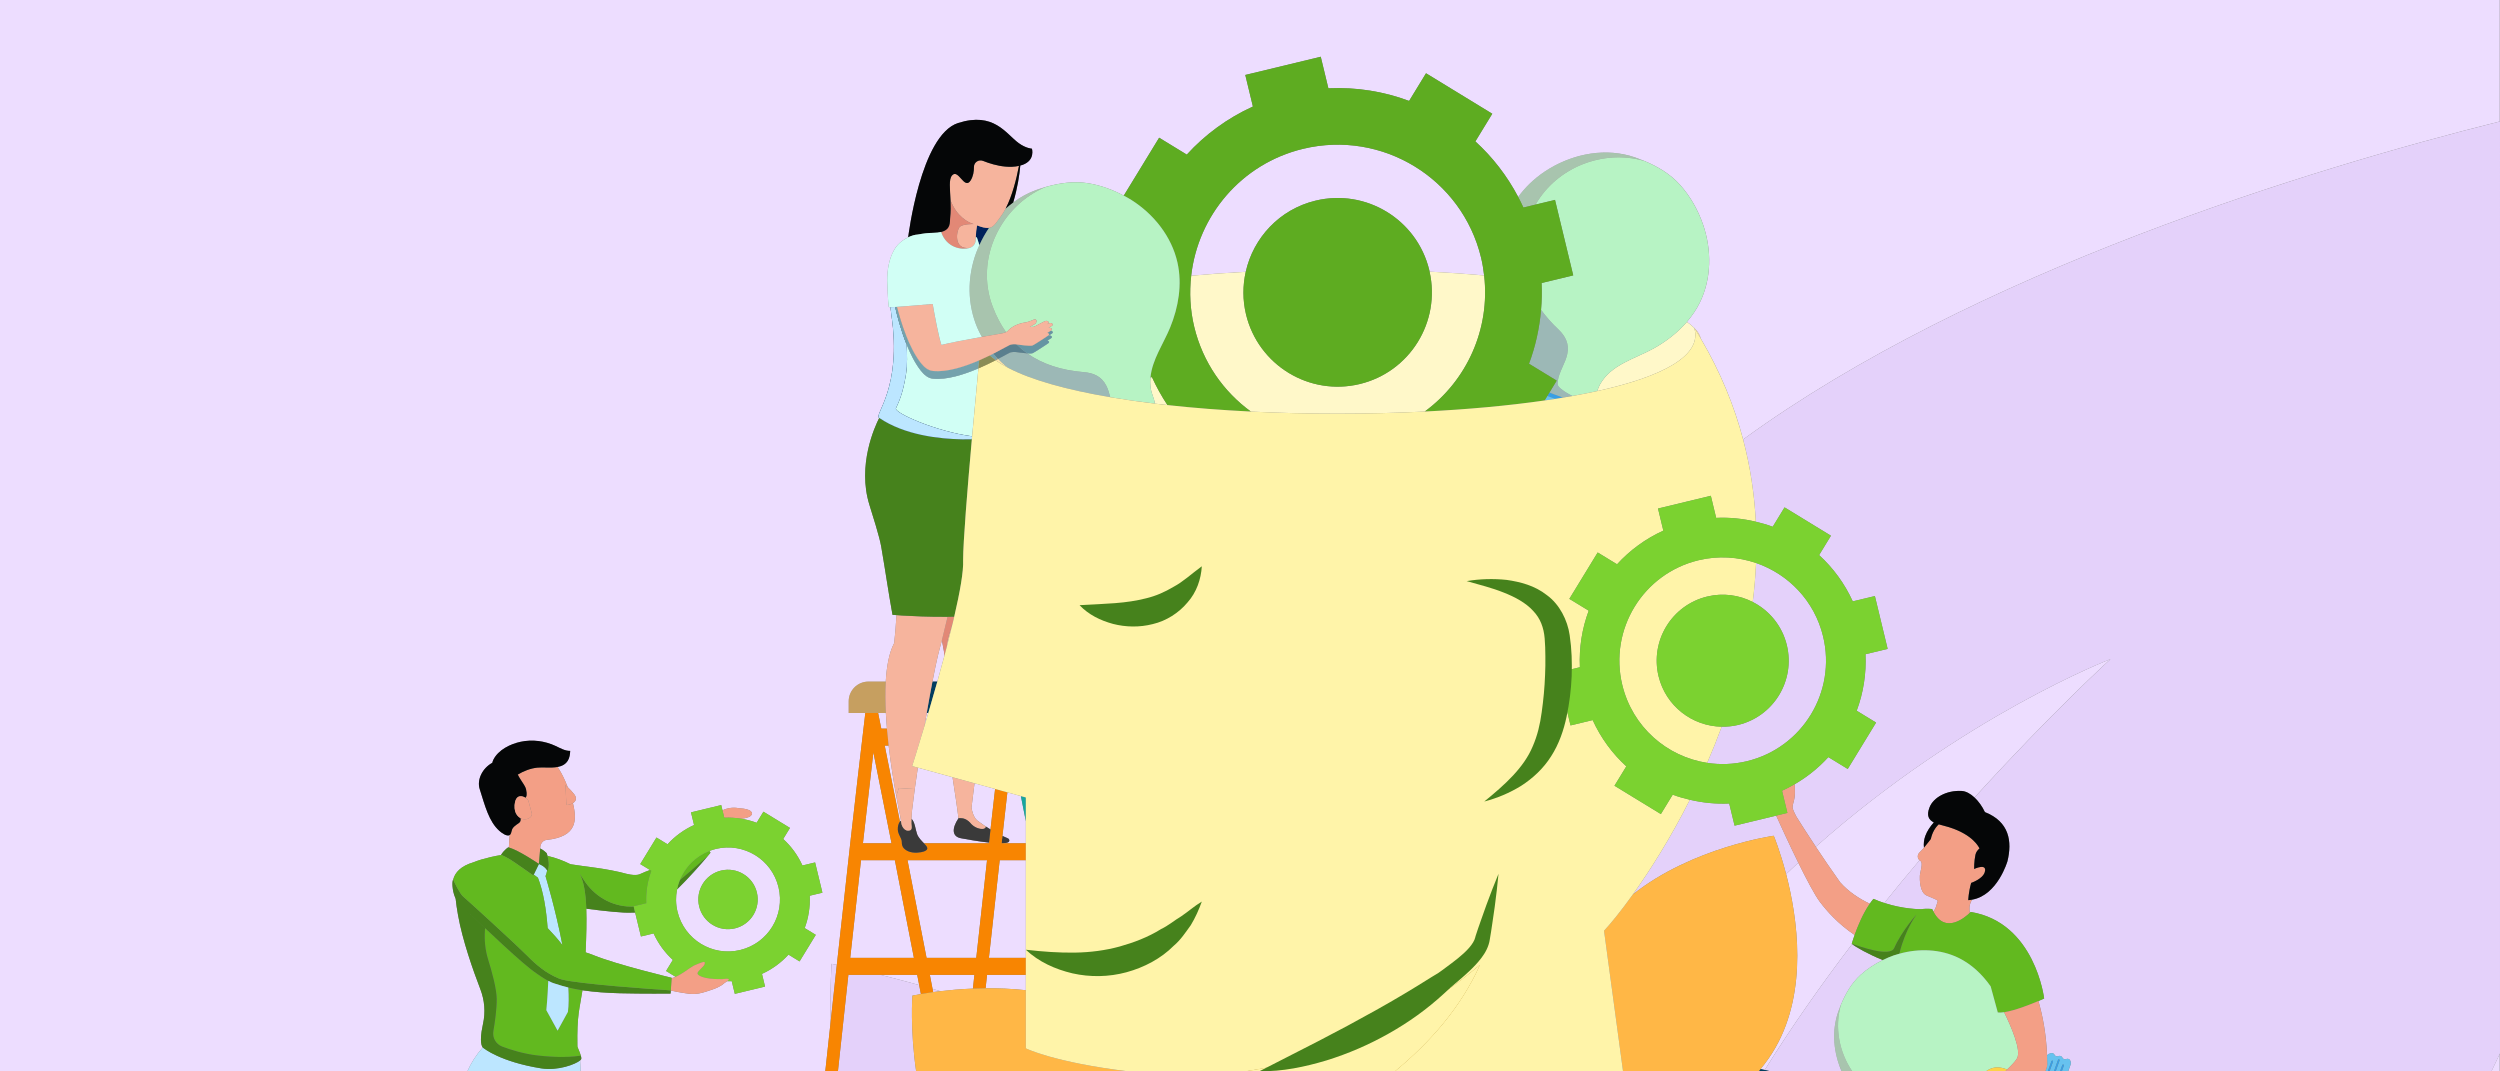 <?xml version="1.0" encoding="utf-8"?>
<!-- Generator: Adobe Illustrator 25.0.0, SVG Export Plug-In . SVG Version: 6.00 Build 0)  -->
<svg version="1.1" id="Layer_1" xmlns="http://www.w3.org/2000/svg" xmlns:xlink="http://www.w3.org/1999/xlink" x="0px" y="0px"
	 width="350px" height="150px" viewBox="0 0 350 150" enable-background="new 0 0 350 150" xml:space="preserve">
<rect x="0" y="0" width="350" height="150" fill="#808080" stroke="none"/>
<g id="Layer_1_1_">
</g>
<g id="Layer_2_1_">
	<g>
		<path fill="#EDDDFF" d="M128.408,136.478h-5.152c1.603,0.398,3.43,0.874,5.428,1.432
			C128.591,137.43,128.5,136.958,128.408,136.478z"/>
		<path fill="#EDDDFF" d="M129.718,134.103h6.958c0.495-4.541,0.999-9.103,1.509-13.672h-11.133
			C127.95,125,128.839,129.562,129.718,134.103z"/>
		<path fill="#EDDDFF" d="M122.273,105.334c-0.497,4.233-0.984,8.472-1.463,12.722h4.001
			C123.974,113.806,123.128,109.567,122.273,105.334z"/>
		<polygon fill="#EDDDFF" points="117.308,149.99 117.307,149.999 128.263,149.999 128.261,149.99 		"/>
		<path fill="#EDDDFF" d="M248.569,146.652c-0.614,1.079-1.321,2.079-2.093,3.014c0.197,0.041,0.392,0.083,0.586,0.127
			c3.805-6.113,7.981-12.038,12.238-17.622c-0.018-0.016-0.042-0.034-0.055-0.047c0,0,0.141-0.495,0.401-1.227
			c-2.372-1.608-3.87-3.333-4.842-4.61c-0.72-0.944-1.899-3.189-3.044-5.517c-0.568,0.527-1.135,1.065-1.702,1.608
			C251.647,128.483,253.133,138.632,248.569,146.652z"/>
		<path fill="#EDDDFF" d="M247.875,149.99c0.011,0.003,0.022,0.006,0.033,0.009h9.919c-0.001-0.003-0.002-0.006-0.004-0.009H247.875
			z"/>
		<path fill="#EDDDFF" d="M100.214,118.85c-0.311,0.075-0.608,0.175-0.899,0.287l0.156,0.241c0,0-0.201,0.248-0.543,0.654
			c-0.001,0.001,0,0,0,0.001c-0.002,0.002-0.003,0.004-0.005,0.006c-0.818,0.97-2.444,2.842-4.133,4.481
			c-0.197,1-0.194,2.055,0.061,3.11c0.944,3.908,4.871,6.314,8.779,5.37c3.908-0.944,6.305-4.877,5.361-8.785
			C108.05,120.312,104.121,117.906,100.214,118.85z M105.963,124.947c0.539,2.234-0.831,4.482-3.065,5.022
			c-2.234,0.539-4.479-0.836-5.018-3.07c-0.538-2.23,0.832-4.479,3.066-5.018C103.179,121.341,105.424,122.716,105.963,124.947z"/>
		<path fill="#EDDDFF" d="M93.249,135.94l0.949-1.553c-1.121-1.021-2.044-2.276-2.696-3.707l-1.773,0.428l-0.809-3.351
			c-0.23,0.007-0.415,0.007-0.512,0.011c-1.191,0.065-3.712-0.213-6.329-0.548c0.062,1.71,0.01,3.75-0.093,6.112
			c0.364,0.112,0.734,0.24,1.108,0.392c3.308,1.348,10.929,3.161,10.929,3.161l-0.003,0.049c0.194-0.027,0.384-0.094,0.57-0.175
			L93.249,135.94z"/>
		<path fill="#EDDDFF" d="M125.28,120.431h-4.737c-0.511,4.569-1.016,9.13-1.512,13.672h8.915
			C127.068,129.56,126.178,125,125.28,120.431z"/>
		<path fill="#EDDDFF" d="M127.666,113.614c-0.014,0.187-0.045,0.616-0.064,1.013c0.49,0.437,0.557,1.529,0.796,2.163
			c0.188,0.499,0.615,0.914,0.953,1.266h8.998h0.103c0.003-0.031,0.007-0.062,0.01-0.093c-1.524-0.163-3.218-0.478-3.911-0.604
			c-1.228-0.223-1.363-1.288-0.367-2.796c-0.198-1.673-0.504-3.627-0.83-5.75l-4.855-1.34c-0.156,1.04-0.301,2.047-0.432,2.995
			C127.908,111.625,127.774,112.679,127.666,113.614z"/>
		<path fill="#EDDDFF" d="M126.136,114.9c-0.032-0.218-0.075-0.483-0.104-0.666c-0.066-0.3-0.281-1.309-0.552-2.776
			c-0.337-1.828-0.757-4.353-1.072-7.074h-0.549c0.716,3.546,1.427,7.093,2.131,10.652
			C126.042,114.972,126.092,114.928,126.136,114.9z"/>
		<path fill="#EDDDFF" d="M129.433,101.61c0.17-0.569,0.348-1.17,0.531-1.792h-0.225
			C129.637,100.408,129.535,101.006,129.433,101.61z"/>
		<path fill="#EDDDFF" d="M131.866,89.633c-0.191,0.758-0.376,1.47-0.551,2.107c-0.231,0.979-0.494,2.247-0.772,3.682h0.686
			c0.333-1.188,0.667-2.401,0.99-3.612c-0.019-0.199-0.036-0.401-0.059-0.586C132.084,90.849,131.96,90.161,131.866,89.633z"/>
		<path fill="#EDDDFF" d="M136.007,113.085c0.063,0.37,0.269,1.324,0.783,1.759l0,0c0.324,0.241,0.64,0.48,1.114,0.799
			c0.237,0.157,0.493,0.319,0.766,0.484c0.214-1.892,0.425-3.782,0.643-5.672l-2.88-0.795
			C136.268,111,136.121,112.172,136.007,113.085z"/>
		<path fill="#EDDDFF" d="M130.177,136.478c0.127,0.658,0.252,1.308,0.379,1.965c0.36,0.104,0.726,0.212,1.094,0.322
			c1.289-0.154,2.836-0.293,4.559-0.362c0.07-0.644,0.138-1.28,0.208-1.925H130.177z"/>
		<path fill="#EDDDFF" d="M137.983,138.359c1.771-0.014,3.676,0.06,5.635,0.269v-2.15h-5.431
			C138.118,137.108,138.051,137.729,137.983,138.359z"/>
		<path fill="#EDDDFF" d="M141.104,117.373c0.23,0.092,0.275,0.424,0.054,0.535c-0.174,0.087-0.458,0.132-0.808,0.148h3.269v-3.084
			c-0.233-1.174-0.462-2.347-0.696-3.52l-1.89-0.521c-0.234,2.033-0.462,4.066-0.692,6.102
			C140.593,117.152,140.847,117.269,141.104,117.373z"/>
		<path fill="#EDDDFF" d="M139.958,120.431c-0.511,4.569-1.016,9.13-1.512,13.672h5.172v-13.672H139.958z"/>
		<path fill="#EDDDFF" d="M122.937,99.818c0.149,0.728,0.294,1.463,0.442,2.192h0.789c-0.062-0.731-0.114-1.464-0.151-2.192H122.937
			z"/>
		<path fill="#EDDDFF" d="M184.174,28.09c7.09-1.712,14.219,2.653,15.927,9.733c0.017,0.069,0.024,0.138,0.039,0.206
			c2.636,0.136,5.184,0.316,7.636,0.532c-0.096-0.829-0.227-1.66-0.428-2.492c-2.675-11.079-13.83-17.91-24.925-15.231
			c-8.675,2.095-14.705,9.385-15.655,17.759c2.45-0.221,4.997-0.405,7.634-0.546C175.466,33.299,179.116,29.312,184.174,28.09z"/>
		<path fill="#EDDDFF" d="M261.769,126.519c0.165-0.237,0.334-0.467,0.512-0.677c0.513,0.228,1.024,0.416,1.523,0.577
			c1.653-2.056,3.302-4.058,4.931-5.983c-0.316-0.277-0.366-0.78,0.064-1.163c0.147-0.131,0.349-0.355,0.555-0.6
			c-0.065-0.553,0.001-1.129,0.194-1.653c0.258-0.702,0.692-1.319,1.189-1.883c-0.693-0.356-1.073-0.936-0.583-2.149
			c0.529-1.307,2.318-2.372,4.478-2.254c0.597,0.033,1.227,0.379,1.802,0.918c10.708-11.807,19.034-19.376,19.034-19.376
			s-20.539,7.891-41.258,26.27c1.042,1.573,2.219,3.305,3.414,4.979C258.81,124.855,260.274,125.814,261.769,126.519z"/>
		<path fill="#EDDDFF" d="M67.586,146.638c-0.01-0.012-0.019-0.022-0.029-0.037c-0.105-0.152-0.221-0.457-0.225-1.06
			c-0.002-0.302,0.023-0.678,0.093-1.148c0.046-0.313,0.111-0.667,0.2-1.068c0.36-1.616,0.218-3.299-0.376-4.84
			c-1.012-2.625-2.501-6.849-3.125-10.368c-0.152-0.857-0.262-1.605-0.331-2.279c-0.167-0.377-0.293-0.796-0.345-1.06
			c-0.001-0.005-0.002-0.013-0.003-0.018c-0.045-0.209-0.075-0.423-0.088-0.637c-0.032-0.379-0.03-0.786,0.092-1.009
			c0.001,0.002,0.002,0.005,0.003,0.007c0.259-0.976,1.057-1.878,2.851-2.408h0.001c0.653-0.268,1.447-0.501,2.405-0.727
			c0.521-0.123,1.016-0.211,1.505-0.291c-0.036-0.017-0.061-0.028-0.061-0.028c0.507-0.762,1.015-1.045,1.015-1.045
			c0.022,0.006,0.048,0.016,0.07,0.023l0.11-1.74c-0.395,0.258-1.161-0.339-1.441-0.587c-1.458-1.298-2-3.476-2.754-5.859
			c-0.408-1.291,0.369-2.909,1.767-3.666c0.034-0.15,0.082-0.299,0.153-0.439c0.696-1.381,2.355-2.185,3.793-2.499
			c1.649-0.36,3.408-0.128,4.929,0.589c0.655,0.309,1.314,0.7,2.031,0.683c-0.027,0.47-0.088,0.958-0.331,1.353
			c-0.331,0.54-0.852,0.785-1.44,0.895c0.342,0.51,0.705,1.141,1.062,1.956c0.127,0.291,0.247,0.585,0.368,0.879
			c0.315,0.303,0.615,0.62,0.884,0.965c0.08,0.103,0.16,0.209,0.203,0.332c0.148,0.42-0.034,0.728-0.36,0.93
			c0.545,2.324,0.672,4.693-3.705,5.155c-0.496,0.052-0.841,0.515-0.87,1.01l-0.01,0.181v-0.001
			c0.393,0.172,0.903,0.655,0.903,0.655c0.051,0.136,0.084,0.259,0.121,0.385c1.212,0.284,2.277,0.697,3.211,1.167
			c0.001,0.001,0.003,0.002,0.004,0.003c2.008,0.336,5.025,0.568,7.828,1.338c0.027,0.006,0.048,0.007,0.078,0.014
			c1.408,0.346,1.888,0,1.888,0l0.002,0.003c0.405-0.192,0.859-0.371,1.337-0.545l-1.364-0.833l2.271-3.718l1.551,0.948
			c1.022-1.122,2.276-2.045,3.709-2.697l-0.428-1.771l4.235-1.022l0.178,0.736c0.719-0.348,1.547-0.453,2.328-0.288
			c0.419,0.014,0.838,0.071,1.236,0.202c0.261,0.086,0.556,0.254,0.56,0.529c0.004,0.274-0.286,0.451-0.546,0.539
			c-0.298,0.101-0.605,0.159-0.917,0.199c0.727,0.121,1.437,0.307,2.119,0.562l0.948-1.552l3.718,2.272l-0.949,1.552
			c1.122,1.022,2.044,2.276,2.695,3.708l1.773-0.428l1.023,4.235l-1.774,0.428c0.073,1.571-0.175,3.108-0.707,4.528l1.553,0.949
			l-2.271,3.718l-1.554-0.949c-1.022,1.121-2.276,2.043-3.707,2.694l0.429,1.775l-4.235,1.023l-0.429-1.775
			c-0.217,0.01-0.431-0.001-0.646-0.003c-0.159,0.115-0.342,0.231-0.388,0.273c-0.59,0.537-1.371,0.8-2.129,1.05
			c-0.644,0.212-1.297,0.426-1.973,0.466c-0.586,0.035-1.17-0.063-1.749-0.159c-0.522-0.087-1.044-0.175-1.557-0.302
			c-0.03-0.007-0.058-0.019-0.088-0.026l-0.034,0.437c0,0-3.927,0.037-7.101-0.046c-1.711-0.049-3.485-0.149-5.234-0.416
			c-0.374,2.535-0.793,3.373-0.708,7.858c0.003,0.12,0.336,0.778,0.482,1.292l0,0l0,0c0.023,0.083,0.041,0.16,0.052,0.232
			c0.001,0.007,0.004,0.015,0.005,0.022c0.011,0.077,0.014,0.146,0.005,0.203s-0.066,0.129-0.162,0.21
			c0.016,0.338,0.041,0.881,0.071,1.543h34.249c0.101-0.93,0.203-1.874,0.303-2.8c0.134-1.237,0.271-2.494,0.405-3.737
			c-0.04-5.212,0.171-8.527,0.171-8.527s0.264,0.05,0.737,0.147c1.273-11.698,2.592-23.564,3.991-35.264h-2.331v-1.633
			c0-1.526,1.237-2.763,2.763-2.763h2.427c0.123-2.159,0.473-4.053,1.168-5.365c0.005-0.01,0.012-0.018,0.018-0.028
			c0.012-0.119,0.011-0.22,0.027-0.344c0.094-0.716,0.194-1.99,0.291-3.569c-0.355-0.024-0.556-0.038-0.556-0.038
			c-0.59-3.267-0.947-5.852-1.576-9.523c-0.241-1.428-1.226-4.478-1.653-5.868c-1.731-5.561,0.756-10.971,1.371-12.179
			c-0.011-0.008-0.024-0.013-0.035-0.021c-0.671-0.465,3.233-4.198,1.749-14.297c-0.058-0.391-0.103-0.788-0.146-1.186
			c-0.138,0.002-0.231-0.001-0.233-0.014c-0.129-0.842-0.216-3.337-0.218-3.69c-0.009-1.479,0.236-3.021,0.972-4.323
			c0.147-0.261,0.315-0.499,0.505-0.707c0.368-0.402,0.914-0.792,1.491-1.066c-0.01,0.004-0.022,0.007-0.032,0.011
			c0,0,1.728-14.315,6.99-15.995c5.014-1.601,6.675,1.492,8.471,2.806c1.028,0.752,1.863,0.788,1.863,0.788s0.493,1.614-1.317,2.268
			c-0.101,0.037-0.205,0.058-0.309,0.087c-0.116,1.272-0.387,3.153-0.996,5.171c0.973-0.717,2.034-1.319,3.197-1.737
			c0.409-0.147,0.829-0.28,1.251-0.404c0.048-0.014,0.093-0.032,0.141-0.045c-0.009,0.004-0.017,0.009-0.026,0.012
			c1.929-0.555,3.972-0.838,5.948-0.513c1.735,0.285,3.416,0.898,4.967,1.732l4.954-8.11l3.871,2.365
			c2.55-2.8,5.68-5.104,9.254-6.731l-1.067-4.419l10.568-2.552l1.067,4.419c3.922-0.182,7.758,0.439,11.304,1.768l2.366-3.873
			l9.277,5.669l-2.367,3.874c2.406,2.192,4.441,4.815,5.997,7.776c0.088-0.121,0.172-0.244,0.264-0.362
			c1.095-1.407,2.468-2.622,4.067-3.586c3.565-2.148,8.004-2.977,12.017-1.596c0.411,0.142,0.82,0.3,1.228,0.468
			c0.046,0.019,0.093,0.034,0.139,0.053c-0.009-0.003-0.019-0.004-0.028-0.007c1.852,0.775,3.622,1.832,4.96,3.323
			c1.448,1.613,2.541,3.556,3.243,5.603c1.21,3.527,1.185,7.544-0.463,10.889c-0.485,0.983-1.103,1.882-1.811,2.705
			c0.4,0.278,0.75,0.559,1.033,0.846c-0.002-0.006-0.002-0.012-0.004-0.018c0.009,0.015,0.018,0.03,0.027,0.044
			c0.466,0.479,0.771,0.969,0.891,1.469c2.754,4.671,4.68,9.404,5.925,14.119c32.273-23.51,79.565-37.912,105.924-44.517V0H0
			v149.999h28.579h36.847C65.916,148.876,66.618,147.746,67.586,146.638z"/>
		<path fill="#EDDDFF" d="M289.541,149.99l-0.004,0.009h17.54h42.882v-2.449c-0.386,0.786-0.775,1.659-1.165,2.441L289.541,149.99
			L289.541,149.99z"/>
		<path fill="#E4D1FA" d="M349.992,16.999c-0.01,0.003-0.022,0.006-0.032,0.008c-26.36,6.605-73.652,21.007-105.924,44.517
			c1.021,3.865,1.583,7.716,1.781,11.514c0.803,0.191,1.596,0.414,2.365,0.702l1.657-2.711l6.495,3.969l-1.657,2.713
			c1.96,1.786,3.571,3.977,4.71,6.478l3.099-0.748l1.787,7.4l-3.099,0.748c0.128,2.745-0.306,5.431-1.235,7.913l2.714,1.658
			l-3.969,6.496l-2.715-1.659c-1.35,1.481-2.933,2.761-4.706,3.79c0.01,0.121,0.017,0.237,0.019,0.341
			c0.016,0.755,0.021,1.133-0.05,1.577c-0.062,0.445-0.308,1.073-0.273,1.343c0.054,0.424,0.536,1.278,0.558,1.317
			c0.645,1.033,1.592,2.512,2.698,4.182c20.719-18.379,41.258-26.27,41.258-26.27s-8.326,7.569-19.034,19.376
			c0.568,0.532,1.081,1.251,1.453,2.041c3.418,1.346,3.836,4.101,3.153,6.884c0,0-1.376,4.743-4.929,5.371
			c-0.058,0.074-0.102,0.133-0.118,0.163c-0.317,0.607-0.32,1.192-0.215,1.683c0.072-0.071,0.119-0.12,0.119-0.12h0.001
			l-0.001-0.003c9.026,1.483,10.282,12.118,10.282,12.118s-0.313,0.145-0.805,0.355c0.608,2.084,1.092,4.623,1.208,7.571
			l0.041,0.015c0.045-0.088,0.117-0.16,0.213-0.189l0.304-0.094c0.187-0.058,0.409,0.041,0.485,0.215
			c0.077,0.177,0.306,0.275,0.494,0.212l0.109-0.037c0.18-0.061,0.4,0.026,0.485,0.193l0.03,0.058
			c0.087,0.169,0.312,0.256,0.493,0.19l0.082-0.03c0.185-0.068,0.415,0.025,0.498,0.2l0.018,0.038
			c0.091,0.193,0.105,0.401,0.039,0.586l-0.329,0.919h59.254c0.389-0.782,0.779-1.655,1.165-2.441
			c0.011-0.022,0.022-0.046,0.032-0.068V16.999H349.992z"/>
		<path fill="#E4D1FA" d="M247.062,149.793c0.274,0.063,0.545,0.128,0.812,0.197h9.949c-1.112-2.597-1.423-5.538-0.502-8.258
			c0.129-0.381,0.271-0.762,0.427-1.139c-0.007,0.026-0.011,0.052-0.018,0.078c0.638-1.563,1.508-3.062,2.757-4.195
			c0.923-0.838,1.984-1.524,3.109-2.07c-1.899-0.744-3.85-1.848-4.296-2.235C255.043,137.755,250.866,143.68,247.062,149.793z"/>
		<path fill="#E4D1FA" d="M250.057,122.379c0.567-0.543,1.134-1.081,1.702-1.608c-1.35-2.745-2.65-5.601-3.094-6.585l-5.826,1.407
			l-0.749-3.102c-1.881,0.088-3.728-0.106-5.506-0.524c-2.734,5.421-5.618,9.953-7.985,13.256
			c8.314-6.611,19.727-8.221,19.727-8.221S249.206,119.113,250.057,122.379z"/>
		<path fill="#E4D1FA" d="M116.417,134.935c0,0-0.211,3.315-0.171,8.527c0.301-2.786,0.602-5.569,0.908-8.38
			C116.681,134.985,116.417,134.935,116.417,134.935z"/>
		<path fill="#E4D1FA" d="M250.16,90.329c1.199,4.965-1.848,9.962-6.812,11.161c-0.774,0.187-1.548,0.259-2.309,0.248
			c-0.641,1.743-1.323,3.434-2.032,5.065c1.802,0.275,3.685,0.219,5.566-0.236c7.768-1.876,12.536-9.696,10.66-17.466
			c-1.204-4.986-4.865-8.73-9.387-10.28c-0.077,1.84-0.237,3.66-0.463,5.457C247.698,85.464,249.502,87.606,250.16,90.329z"/>
		<path fill="#E4D1FA" d="M268.978,127.29c0.433-0.073,0.929-0.08,1.517-0.026c0.054,0.126,0.114,0.223,0.171,0.335
			c0.119-0.123,0.279-0.341,0.408-0.749c0.103-0.316,0.199-0.638,0.21-0.707c0.028-0.15-0.596-0.337-1.569-0.781
			c-0.973-0.438-0.955-2.269-0.939-2.738c0.016-0.468,0.512-1.851,0.089-2.092c-0.049-0.027-0.092-0.06-0.133-0.096
			c-1.629,1.926-3.279,3.927-4.931,5.983C266.499,127.293,268.812,127.291,268.978,127.29z"/>
		<path fill="#E4D1FA" d="M123.255,136.478h-4.356c-0.042,0-0.082-0.025-0.123-0.034c-0.418,3.843-0.832,7.671-1.242,11.464
			c-0.074,0.689-0.151,1.391-0.226,2.082h10.953c-0.866-5.955-0.526-10.603-0.526-10.603s0.433-0.096,1.19-0.227
			c-0.081-0.418-0.16-0.831-0.241-1.25C126.685,137.352,124.857,136.875,123.255,136.478z"/>
		<path fill="#E4D1FA" d="M130.643,138.894c0.315-0.044,0.65-0.087,1.008-0.129c-0.369-0.109-0.734-0.217-1.094-0.322
			C130.585,138.593,130.614,138.743,130.643,138.894z"/>
		<path fill="#FFF8C9" d="M161.061,52.846c-0.05,0.541-0.038,1.094,0.063,1.663c0.11,0.621,0.475,1.324,0.565,1.999
			c0.577,0.07,1.16,0.137,1.749,0.201c-0.815-1.235-1.542-2.541-2.167-3.914L161.061,52.846z"/>
		<path fill="#FFE6A9" d="M139.738,50.249c-0.105,0.056-0.208,0.11-0.321,0.168c-0.002,0.01-0.004,0.021-0.005,0.032
			c0.511,0.367,1.094,0.719,1.745,1.059c-0.133-0.103-0.269-0.202-0.399-0.31C140.402,50.903,140.065,50.582,139.738,50.249z"/>
		<path fill="#FFF8C9" d="M231.496,48.79c-2.627,1.456-5.965,2.23-7.522,5.07c-0.143,0.26-0.252,0.572-0.364,0.889
			c9.117-2.006,14.755-4.956,13.586-8.838c-0.283-0.287-0.633-0.569-1.033-0.846C234.861,46.578,233.241,47.823,231.496,48.79z"/>
		<path fill="#FFF8C9" d="M207.777,38.562c-2.452-0.216-4.999-0.396-7.636-0.532c1.579,7.022-2.747,14.038-9.768,15.734
			c-7.09,1.712-14.218-2.653-15.93-9.744c-0.49-2.029-0.467-4.058-0.04-5.967c-2.637,0.141-5.185,0.325-7.634,0.546
			c-0.265,2.336-0.157,4.752,0.426,7.169c1.199,4.966,4.103,9.067,7.931,11.854c7.973,0.395,16.37,0.391,24.331-0.004
			C205.342,53.312,208.65,46.069,207.777,38.562z"/>
		<path fill="#FFE6A9" d="M237.219,45.938c0.307,0.489,0.602,0.978,0.891,1.469C237.99,46.906,237.685,46.416,237.219,45.938z"/>
		<g>
			<path fill="#B7F3C4" d="M214.981,28.64l2.72-0.657l2.552,10.569l-4.427,1.069c0.059,1.263,0.026,2.515-0.079,3.754
				c0.672,0.928,1.472,1.837,2.412,2.727c0.999,0.945,1.565,2.038,1.259,3.466c-0.283,1.319-1.142,2.447-1.337,3.794
				c-0.029,0.204-0.04,0.419,0.042,0.608c0.076,0.175,0.223,0.308,0.37,0.43c0.508,0.42,1.071,0.753,1.658,1.036
				c1.201-0.215,2.355-0.444,3.459-0.687c0.112-0.317,0.221-0.629,0.364-0.889c1.557-2.839,4.895-3.614,7.522-5.07
				c1.745-0.967,3.365-2.212,4.667-3.725c0.708-0.823,1.326-1.721,1.811-2.705c1.648-3.345,1.673-7.362,0.463-10.889
				c-0.702-2.047-1.795-3.99-3.243-5.603c-1.339-1.491-3.109-2.549-4.96-3.323C224.491,20.859,217.971,23.403,214.981,28.64z"/>
		</g>
		<g>
			<path fill="#B3E5E1" d="M228.894,22.031c0.411,0.141,0.821,0.3,1.228,0.468C229.715,22.332,229.305,22.173,228.894,22.031z"/>
		</g>
		<path fill="#389FE5" d="M216.627,55.437l1.113,0.405c0.362-0.057,0.717-0.115,1.073-0.174c-0.632-0.235-1.264-0.469-1.896-0.703
			L216.627,55.437z"/>
		<path fill="#67C2EF" d="M216.243,56.065c0.504-0.073,1.005-0.146,1.497-0.223l-1.113-0.405L216.243,56.065z"/>
		<g opacity="0.55">
			<path fill="#C8FBD3" d="M213.276,29.052l1.705-0.412c2.99-5.237,9.511-7.781,15.252-6.095c0.009,0.003,0.019,0.004,0.028,0.007
				c-0.046-0.019-0.093-0.034-0.139-0.053c-0.407-0.168-0.817-0.326-1.228-0.468c-4.013-1.381-8.451-0.553-12.017,1.596
				c-1.599,0.964-2.972,2.179-4.067,3.586c-0.092,0.118-0.176,0.241-0.264,0.362C212.802,28.059,213.047,28.55,213.276,29.052z"/>
		</g>
		<g opacity="0.55">
			<path fill="#B3E5E1" d="M218.124,53.97c-0.082-0.189-0.071-0.404-0.042-0.608c0.195-1.347,1.054-2.475,1.337-3.794
				c0.306-1.428-0.26-2.521-1.259-3.466c-0.94-0.889-1.74-1.798-2.412-2.727c-0.22,2.606-0.786,5.144-1.686,7.547l3.876,2.368
				l-1.022,1.673c0.632,0.234,1.265,0.468,1.896,0.703c0.453-0.075,0.898-0.153,1.339-0.232c-0.588-0.283-1.151-0.617-1.658-1.036
				C218.347,54.278,218.2,54.145,218.124,53.97z"/>
		</g>
		<path fill="#F6B49D" d="M132.575,90.449c0.294-1.129,0.572-2.242,0.829-3.317c-0.36,1.1-0.794,2.504-0.835,2.989
			C132.561,90.229,132.564,90.337,132.575,90.449z"/>
		<path fill="#3A3A3A" d="M141.104,117.373c-0.258-0.103-0.512-0.221-0.764-0.34c-0.039,0.341-0.077,0.682-0.115,1.023h0.125
			c0.35-0.016,0.634-0.061,0.808-0.148C141.379,117.796,141.334,117.465,141.104,117.373z"/>
		<path fill="#E28876" d="M131.866,89.633c0.094,0.529,0.218,1.216,0.293,1.591c0.023,0.185,0.04,0.387,0.059,0.586
			c0.121-0.455,0.241-0.908,0.358-1.36c-0.011-0.112-0.014-0.22-0.005-0.328c0.04-0.485,0.475-1.889,0.835-2.989
			c0.064-0.27,0.129-0.54,0.19-0.804c-0.312,0.008-0.625,0.017-0.939,0.02C132.388,87.505,132.122,88.611,131.866,89.633z"/>
		<path fill="#17A59E" d="M143.618,111.644l-0.696-0.192c0.234,1.173,0.464,2.346,0.696,3.52V111.644z"/>
		<path fill="#F88501" d="M117.534,147.908c0.41-3.794,0.824-7.621,1.242-11.464c0.042,0.008,0.081,0.034,0.123,0.034h4.357h5.152
			c0.093,0.48,0.184,0.953,0.276,1.432c0.081,0.418,0.16,0.832,0.241,1.25c0.457-0.08,1.035-0.172,1.718-0.266
			c-0.029-0.151-0.058-0.3-0.087-0.451c-0.127-0.657-0.252-1.307-0.379-1.965h6.24c-0.07,0.645-0.139,1.281-0.208,1.925
			c0.574-0.023,1.165-0.039,1.775-0.044c0.068-0.63,0.135-1.25,0.204-1.881h5.431v-2.375h-5.172c0.495-4.543,1-9.103,1.512-13.672
			h3.661v-2.375h-3.269h-0.125c0.038-0.341,0.077-0.682,0.115-1.023c0.23-2.036,0.458-4.069,0.692-6.102l-1.72-0.475
			c-0.217,1.89-0.429,3.78-0.643,5.672c-0.069,0.612-0.138,1.223-0.207,1.835c-0.004,0.031-0.007,0.062-0.01,0.093h-0.103h-8.998
			c0.472,0.491,0.771,0.857,0.002,1.149c-0.381,0.144-1.469,0.304-2.208-0.03s-0.897-0.749-0.897-1.327s-0.655-1.09-0.549-2.002
			c0.049-0.426,0.172-0.668,0.29-0.81c-0.704-3.559-1.415-7.106-2.131-10.652h0.549c-0.09-0.78-0.17-1.575-0.239-2.375h-0.789
			c-0.148-0.729-0.293-1.464-0.442-2.192h-1.794c-1.399,11.701-2.717,23.566-3.991,35.264c-0.306,2.81-0.607,5.593-0.908,8.38
			c-0.134,1.243-0.271,2.501-0.405,3.737c-0.1,0.926-0.203,1.87-0.303,2.8h1.77c0-0.003,0.001-0.006,0.001-0.009
			C117.383,149.3,117.459,148.597,117.534,147.908z M119.032,134.103c0.495-4.543,1-9.103,1.512-13.672h4.737
			c0.898,4.569,1.788,9.13,2.667,13.672H119.032z M138.185,120.431c-0.511,4.57-1.015,9.131-1.509,13.672h-6.958
			c-0.879-4.541-1.768-9.103-2.665-13.672C127.053,120.431,138.185,120.431,138.185,120.431z M120.811,118.056
			c0.479-4.25,0.967-8.489,1.463-12.722c0.854,4.233,1.701,8.472,2.538,12.722H120.811z"/>
		<path fill="#023D5F" d="M129.74,99.818h0.225c0.404-1.374,0.833-2.861,1.264-4.396h-0.686
			C130.283,96.764,130.011,98.256,129.74,99.818z"/>
		<path opacity="0.55" fill="#FFB746" enable-background="new    " d="M122.937,99.818h1.081c-0.078-1.519-0.095-3.012-0.016-4.396
			h-2.427c-1.526,0-2.763,1.237-2.763,2.763v1.633h2.331C121.144,99.818,122.937,99.818,122.937,99.818z"/>
		<path fill="#F6B49D" d="M124.018,99.818c0.037,0.728,0.088,1.461,0.151,2.192c0.068,0.799,0.148,1.595,0.239,2.375
			c0.315,2.721,0.735,5.247,1.072,7.074l0.362-1.13l2.226,0.139c0.131-0.948,0.276-1.955,0.432-2.995l-0.796-0.219
			c0,0,0.733-2.309,1.73-5.643c0.102-0.604,0.204-1.202,0.306-1.792c0.272-1.562,0.544-3.053,0.804-4.396
			c0.278-1.435,0.541-2.703,0.772-3.682c0.175-0.638,0.361-1.349,0.551-2.107c0.257-1.021,0.523-2.127,0.79-3.284
			c-0.021,0-0.041,0.001-0.062,0.001h-0.023c-2.437,0.023-4.866-0.093-6.301-0.179c-0.147-0.008-0.279-0.015-0.404-0.031
			c-0.135-0.009-0.253-0.017-0.36-0.024c-0.096,1.579-0.196,2.853-0.291,3.569c-0.016,0.125-0.015,0.225-0.027,0.344
			c-0.005,0.01-0.012,0.018-0.018,0.028c-0.695,1.312-1.045,3.205-1.168,5.365C123.923,96.805,123.94,98.299,124.018,99.818z"/>
		<path fill="#46821C" d="M126.269,86.171c1.436,0.085,3.865,0.202,6.301,0.179h0.023c0.021,0,0.041-0.001,0.062-0.001
			c0.315-0.003,0.627-0.011,0.939-0.02c0.795-3.424,1.32-6.355,1.243-7.89c0-2.591,0.61-10.074,1.223-16.947
			c-0.364,0.009-0.762,0.014-1.199,0.01h-0.165c-3.211-0.053-8.052-0.587-11.605-2.994c-0.615,1.207-3.102,6.618-1.371,12.179
			c0.427,1.389,1.412,4.439,1.653,5.868c0.629,3.671,0.986,6.256,1.576,9.523c0,0,0.201,0.014,0.556,0.038
			c0.107,0.007,0.225,0.015,0.36,0.024C125.989,86.155,126.121,86.163,126.269,86.171z"/>
		<path fill="#F6B49D" d="M134.185,114.563c0.003-0.004,0.004-0.008,0.007-0.012l0.241-0.006l-0.005,0.007
			c0.661-0.04,1.147,0.367,1.394,0.633c0.041,0.055,0.086,0.102,0.13,0.151c0.032,0.041,0.054,0.072,0.054,0.072l-0.003-0.018
			c0.552,0.568,1.3,0.704,1.604,0.666c0.444-0.055,0.415-0.331,0.415-0.331c-0.043-0.029-0.077-0.052-0.118-0.08
			c-0.474-0.319-0.79-0.558-1.114-0.799l0,0c-0.514-0.435-0.72-1.39-0.783-1.759c0.115-0.913,0.261-2.085,0.426-3.423l-3.078-0.849
			C133.681,110.936,133.987,112.889,134.185,114.563z"/>
		<path fill="#3A3A3A" d="M137.904,115.644c0.04,0.027,0.075,0.051,0.118,0.08c0,0,0.029,0.276-0.415,0.331
			c-0.304,0.038-1.052-0.098-1.604-0.666l0.003,0.018c0,0-0.022-0.031-0.054-0.072c-0.044-0.049-0.089-0.095-0.13-0.151
			c-0.247-0.267-0.733-0.673-1.394-0.633l0.005-0.007l-0.241,0.006c-0.003,0.004-0.004,0.008-0.007,0.012
			c-0.996,1.508-0.861,2.573,0.367,2.796c0.693,0.126,2.387,0.441,3.911,0.604c0.069-0.612,0.138-1.223,0.207-1.835
			C138.398,115.963,138.141,115.801,137.904,115.644z"/>
		<path fill="#D1FFF5" d="M130.627,53.019c-0.711-0.068-1.249-0.545-1.693-1.104c-0.799-1.007-1.47-2.341-2.015-3.703
			c0.089,1.373,0.113,2.894-0.071,4.095c-0.442,2.897-1.078,4.075-1.425,4.858c-0.271,0.623,5.608,3.255,10.673,3.92
			c0.328-3.657,0.652-7.102,0.882-9.509C134.944,52.448,132.564,53.205,130.627,53.019z"/>
		<path fill="#184766" d="M139.389,50.432c0.008,0.006,0.015,0.012,0.023,0.017c0.002-0.011,0.004-0.021,0.005-0.032
			C139.408,50.422,139.398,50.427,139.389,50.432z"/>
		<path fill="#00215B" d="M138.473,31.888c-0.508,0.09-1.089-0.105-1.682-0.335c-0.103,0.499-0.161,1.057-0.177,1.651
			c0.05,0.016,0.1,0.025,0.15,0.041c0.004,0.001,0.007,0.003,0.011,0.004c-0.001,0-0.01-0.001-0.01-0.001l0.349,1.073
			C137.495,33.471,137.952,32.659,138.473,31.888z"/>
		<path fill="#5EAC21" d="M164.846,36.778c0.674,3.04,0.138,6.219-1.028,9.069c-0.935,2.283-2.529,4.51-2.757,6.999l0.21-0.051
			c0.625,1.373,1.353,2.679,2.167,3.914c3.711,0.406,7.642,0.71,11.687,0.911c-3.829-2.787-6.732-6.889-7.931-11.854
			c-0.583-2.417-0.691-4.832-0.426-7.169c0.95-8.374,6.98-15.664,15.655-17.759c11.095-2.679,22.251,4.152,24.925,15.231
			c0.201,0.832,0.331,1.663,0.428,2.492c0.873,7.508-2.434,14.75-8.319,19.054c5.966-0.297,11.681-0.814,16.786-1.551l0.384-0.628
			l0.289-0.473l1.022-1.673l-3.876-2.368c0.9-2.403,1.465-4.941,1.686-7.547c0.105-1.238,0.138-2.491,0.079-3.754l4.427-1.069
			l-2.552-10.569l-2.72,0.657l-1.705,0.412c-0.229-0.502-0.474-0.993-0.728-1.477c-1.558-2.961-3.592-5.584-5.997-7.776l2.367-3.874
			l-9.277-5.669l-2.366,3.873c-3.546-1.329-7.382-1.95-11.304-1.768l-1.067-4.419l-10.568,2.552l1.067,4.419
			c-3.574,1.627-6.704,3.931-9.254,6.731l-3.871-2.365l-4.954,8.11c0.362,0.194,0.723,0.389,1.069,0.608
			C161.544,29.989,164.038,33.138,164.846,36.778z"/>
		<path fill="#5EAC21" d="M184.174,28.09c-5.058,1.222-8.708,5.209-9.772,9.962c-0.427,1.909-0.45,3.938,0.04,5.967
			c1.712,7.091,8.84,11.456,15.93,9.744c7.021-1.695,11.347-8.711,9.768-15.734c-0.015-0.069-0.022-0.138-0.039-0.206
			C198.393,30.743,191.264,26.378,184.174,28.09z"/>
		<g>
			<path fill="#B7F3C4" d="M138.957,42.875c0.509,1.357,1.14,2.564,1.893,3.626c0.189-0.1,0.24-0.169,0.24-0.169
				s0.768-0.998,2.643-1.226c0,0,0.459-0.115,0.956-0.345s0.571,0.377,0.175,0.616c-0.231,0.14-0.499,0.286-0.69,0.388l0.004,0.006
				c0,0,0.393,0,0.541-0.022s1.261-0.658,1.536-0.778s0.498-0.03,0.569,0.146c0,0,0.022,0.095-0.115,0.191
				c-0.024,0.017-0.097,0.063-0.188,0.12c0.135-0.072,0.248-0.132,0.302-0.155c0.275-0.12,0.498-0.03,0.569,0.146
				c0,0,0.022,0.095-0.115,0.191c-0.039,0.028-0.233,0.147-0.483,0.301c0.229-0.062,0.412,0.017,0.475,0.172
				c0,0,0.022,0.095-0.115,0.191c-0.009,0.006-0.029,0.019-0.053,0.034c0.139,0.013,0.247,0.082,0.292,0.192
				c0,0,0.022,0.095-0.115,0.191c-0.039,0.028-0.233,0.147-0.483,0.301c0.229-0.062,0.412,0.017,0.475,0.172
				c0,0,0.022,0.095-0.115,0.191c-0.041,0.029-0.25,0.158-0.517,0.322c0.111,0.025,0.197,0.092,0.236,0.187
				c0,0,0.022,0.095-0.116,0.191c-0.137,0.096-2.016,1.35-2.24,1.408c-0.128,0.033-0.401,0.027-0.712,0.006
				c2.094,1.486,4.721,2.368,7.932,2.63c1.371,0.112,2.496,0.61,3.151,1.915c0.254,0.505,0.407,1.049,0.551,1.595
				c1.982,0.337,4.074,0.637,6.253,0.9c-0.091-0.675-0.456-1.378-0.565-1.999c-0.101-0.569-0.113-1.122-0.063-1.663
				c0.228-2.49,1.823-4.716,2.757-6.999c1.166-2.85,1.702-6.029,1.028-9.069c-0.808-3.64-3.302-6.789-6.453-8.782
				c-0.346-0.219-0.707-0.414-1.069-0.608c-1.552-0.834-3.233-1.447-4.967-1.732c-1.978-0.325-4.02-0.042-5.948,0.513
				C140.126,28.757,136.465,36.228,138.957,42.875z"/>
		</g>
		<g>
			<path fill="#B3E5E1" d="M145.042,26.606c0.409-0.147,0.829-0.28,1.251-0.404C145.871,26.327,145.452,26.459,145.042,26.606z"/>
		</g>
		<g>
			<path fill="#B3E5E1" d="M141.155,51.508L141.155,51.508c-0.133-0.103-0.269-0.202-0.399-0.31
				C140.887,51.306,141.023,51.405,141.155,51.508z"/>
		</g>
		<g>
			<path fill="#B3E5E1" d="M136.833,45.912c-0.702-1.656-1.064-3.414-1.091-5.197C135.768,42.498,136.131,44.256,136.833,45.912z"/>
		</g>
		<g opacity="0.55">
			<path fill="#B3E5E1" d="M151.734,52.099c-3.212-0.262-5.838-1.143-7.932-2.63c-0.689-0.047-1.587-0.178-1.657-0.192
				c-0.346-0.033-0.748,0.086-0.748,0.086c-0.145,0.053-0.766,0.414-1.659,0.886c0.328,0.333,0.664,0.653,1.02,0.949
				c0.13,0.108,0.266,0.207,0.399,0.31c3.281,1.712,8.265,3.078,14.281,4.101c-0.144-0.546-0.297-1.089-0.551-1.595
				C154.23,52.709,153.105,52.211,151.734,52.099z"/>
		</g>
		<g opacity="0.55">
			<path fill="#C8FBD3" d="M140.062,30.374c-0.406,0.531-0.798,1.221-1.308,1.449c-0.089,0.04-0.185,0.048-0.28,0.064
				c-0.522,0.771-0.978,1.584-1.359,2.433c-0.156,0.348-0.313,0.695-0.444,1.052c-0.644,1.753-0.954,3.56-0.928,5.342
				c0.026,1.783,0.389,3.541,1.091,5.197c0.181,0.426,0.404,0.839,0.629,1.25c1.559-0.278,2.798-0.486,2.798-0.486
				s0.44-0.097,0.572-0.165c0.007-0.004,0.011-0.007,0.018-0.01c-0.754-1.062-1.385-2.269-1.893-3.626
				c-2.491-6.647,1.169-14.118,7.452-16.706c0.009-0.004,0.017-0.009,0.026-0.012c-0.048,0.014-0.093,0.031-0.141,0.045
				c-0.423,0.124-0.842,0.257-1.251,0.404c-1.162,0.417-2.224,1.019-3.197,1.737c-0.367,0.27-0.722,0.554-1.06,0.86
				C140.564,29.632,140.324,30.031,140.062,30.374z"/>
		</g>
		<path fill="#023D5F" d="M247.062,149.793c-0.194-0.044-0.389-0.087-0.586-0.127c-0.092,0.112-0.184,0.223-0.278,0.333h1.71
			c-0.011-0.003-0.022-0.006-0.033-0.009C247.607,149.921,247.336,149.856,247.062,149.793z"/>
		<path fill="#FFB746" d="M143.618,146.77v-8.142c-1.96-0.209-3.865-0.284-5.635-0.269c-0.609,0.005-1.2,0.021-1.775,0.044
			c-1.723,0.069-3.27,0.208-4.559,0.362c-0.357,0.043-0.693,0.086-1.008,0.129c-0.683,0.094-1.261,0.186-1.718,0.266
			c-0.757,0.132-1.19,0.227-1.19,0.227s-0.34,4.648,0.526,10.603c0,0.003,0.001,0.006,0.001,0.009h29.757
			C147.537,148.729,143.618,146.77,143.618,146.77z"/>
		<path fill="#FFB746" d="M248.569,146.652c4.564-8.02,3.078-18.169,1.488-24.272c-0.851-3.266-1.732-5.377-1.732-5.377
			s-11.412,1.61-19.727,8.221c-1.695,2.366-3.124,4.106-4.035,5.082l2.664,19.693h18.971c0.094-0.11,0.186-0.221,0.278-0.333
			C247.249,148.731,247.956,147.731,248.569,146.652z"/>
		<path fill="#3A3A3A" d="M127.603,114.626c-0.013,0.277-0.019,0.534-0.008,0.669c0.048,0.568,0.178,1.056-0.572,0.986
			c-0.3-0.028-0.767-0.425-0.849-1.109c-0.008-0.064-0.022-0.162-0.038-0.271c-0.043,0.028-0.093,0.072-0.147,0.136
			c-0.117,0.142-0.24,0.384-0.29,0.81c-0.106,0.912,0.549,1.423,0.549,2.002c0,0.578,0.158,0.993,0.897,1.327
			c0.74,0.334,1.827,0.174,2.208,0.03c0.769-0.291,0.47-0.658-0.002-1.149c-0.338-0.352-0.765-0.767-0.953-1.266
			C128.16,116.155,128.093,115.063,127.603,114.626z"/>
		<path fill="#F6B49D" d="M126.136,114.9c0.016,0.109,0.03,0.207,0.038,0.271c0.082,0.684,0.549,1.081,0.849,1.109
			c0.751,0.07,0.621-0.417,0.572-0.986c-0.011-0.135-0.005-0.392,0.008-0.669c0.018-0.396,0.049-0.826,0.064-1.013
			c0.108-0.935,0.242-1.989,0.401-3.145l-2.226-0.139l-0.362,1.13c0.271,1.466,0.486,2.476,0.552,2.776
			C126.061,114.417,126.103,114.682,126.136,114.9z"/>
		<path fill="#F6B49D" d="M138.473,31.888c0.095-0.017,0.191-0.025,0.28-0.064c0.51-0.228,0.902-0.918,1.308-1.449
			c0.263-0.343,0.502-0.742,0.725-1.172c0.924-1.78,1.515-4.147,1.866-5.978c-0.612,0.139-1.253,0.155-1.881,0.101
			c-1.167-0.101-2.295-0.459-3.146-0.8c-0.605-0.243-1.279,0.196-1.274,0.84c0.005,0.62-0.098,1.324-0.469,1.905
			c-0.879,1.376-1.713-1.735-2.602-0.704c-0.464,0.538-0.279,1.83-0.208,3.466c0.84,2.288,2.549,3.159,3.246,3.335
			c0,0-1.549-0.044-1.975,0.422c-0.426,0.465-0.916,3.179,1.377,2.921l-0.034,0.019c0.107-0.032,0.197-0.066,0.274-0.11
			c0.398-0.211,0.645-0.631,0.637-1.078c-0.001-0.117,0.012-0.222,0.015-0.336c0.016-0.594,0.075-1.152,0.177-1.651
			C137.384,31.783,137.966,31.977,138.473,31.888z"/>
		<path fill="#E28876" d="M134.344,31.79c0.426-0.465,1.975-0.422,1.975-0.422c-0.697-0.176-2.407-1.047-3.246-3.335
			c0.034,0.767,0.044,1.603-0.053,2.485c-0.067,0.608,0.128,1.607-1.264,1.959v0.001c0.778,2.273,2.935,2.534,3.931,2.251
			l0.034-0.019C133.428,34.968,133.918,32.255,134.344,31.79z"/>
		<path fill="#050607" d="M128.497,32.836c0.739-0.148,1.503-0.228,2.081-0.232c0.486-0.003,0.87-0.05,1.179-0.128
			c1.392-0.352,1.197-1.351,1.264-1.959c0.097-0.882,0.086-1.718,0.053-2.485c-0.071-1.636-0.256-2.928,0.208-3.466
			c0.889-1.031,1.724,2.08,2.602,0.704c0.371-0.58,0.474-1.285,0.469-1.905c-0.005-0.644,0.668-1.083,1.274-0.84
			c0.851,0.341,1.979,0.699,3.146,0.8c0.628,0.055,1.268,0.038,1.881-0.101c-0.35,1.83-0.941,4.198-1.866,5.978
			c0.338-0.306,0.693-0.589,1.06-0.86c0.609-2.018,0.88-3.9,0.996-5.171c0.103-0.028,0.208-0.05,0.309-0.087
			c1.81-0.654,1.317-2.268,1.317-2.268s-0.836-0.037-1.863-0.788c-1.796-1.314-3.457-4.408-8.471-2.806
			c-5.262,1.68-6.99,15.995-6.99,15.995c0.01-0.004,0.022-0.007,0.032-0.011C127.621,32.994,128.082,32.853,128.497,32.836z"/>
		<path fill="#184766" d="M134.697,61.503h0.165c0.436,0.004,0.835-0.001,1.199-0.01c0.012-0.137,0.025-0.273,0.037-0.409
			c-5.064-0.665-10.945-3.297-10.673-3.92c0.347-0.783,0.983-1.961,1.425-4.858c0.183-1.201,0.16-2.722,0.071-4.095
			c-0.803-2.007-1.331-4.065-1.599-5.235c-0.282,0.017-0.507,0.027-0.661,0.029c0.043,0.398,0.089,0.795,0.146,1.186
			c1.484,10.098-2.42,13.832-1.749,14.297c0.011,0.008,0.024,0.013,0.035,0.021C126.645,60.916,131.486,61.451,134.697,61.503z"/>
		<path fill="#BCE6FF" d="M134.697,61.503h0.165c0.436,0.004,0.835-0.001,1.199-0.01c0.012-0.137,0.025-0.273,0.037-0.409
			c-5.064-0.665-10.945-3.297-10.673-3.92c0.347-0.783,0.983-1.961,1.425-4.858c0.183-1.201,0.16-2.722,0.071-4.095
			c-0.803-2.007-1.331-4.065-1.599-5.235c-0.282,0.017-0.507,0.027-0.661,0.029c0.043,0.398,0.089,0.795,0.146,1.186
			c1.484,10.098-2.42,13.832-1.749,14.297c0.011,0.008,0.024,0.013,0.035,0.021C126.645,60.916,131.486,61.451,134.697,61.503z"/>
		<path fill="#FFF4A9" d="M227.12,95.89c1.421,5.887,6.251,10.052,11.888,10.912c0.71-1.631,1.391-3.322,2.032-5.065
			c-4.119-0.06-7.833-2.88-8.845-7.07c-1.197-4.957,1.85-9.954,6.813-11.153c2.238-0.54,4.478-0.21,6.376,0.763
			c0.225-1.797,0.385-3.617,0.463-5.457c-2.514-0.862-5.289-1.054-8.064-0.384C230.014,80.313,225.247,88.133,227.12,95.89z"/>
		<path fill="#FFF4A9" d="M237.219,45.938c-0.009-0.015-0.018-0.03-0.027-0.044c0.002,0.006,0.002,0.012,0.004,0.018
			c1.17,3.882-4.469,6.832-13.586,8.838c-1.104,0.243-2.258,0.472-3.459,0.687c-0.441,0.079-0.886,0.156-1.339,0.232
			c-0.355,0.059-0.711,0.118-1.073,0.174c-0.492,0.077-0.993,0.151-1.497,0.223c-5.105,0.736-10.82,1.254-16.786,1.551
			c-7.961,0.396-16.358,0.4-24.331,0.004c-4.046-0.201-7.976-0.505-11.687-0.911c-0.589-0.064-1.172-0.131-1.749-0.201
			c-2.18-0.263-4.272-0.563-6.253-0.9c-6.015-1.023-11-2.389-14.281-4.101l0,0c-0.65-0.339-1.234-0.692-1.745-1.059
			c-0.008-0.006-0.015-0.011-0.023-0.017c-0.691,0.358-1.516,0.76-2.409,1.143c-0.23,2.407-0.555,5.852-0.882,9.509
			c-0.012,0.137-0.024,0.272-0.037,0.409c-0.613,6.873-1.223,14.355-1.223,16.947c0.077,1.535-0.448,4.465-1.243,7.89
			c-0.061,0.264-0.126,0.534-0.19,0.804c-0.257,1.075-0.536,2.188-0.829,3.317c-0.117,0.452-0.237,0.906-0.358,1.36
			c-0.323,1.211-0.656,2.424-0.99,3.612c-0.431,1.535-0.86,3.022-1.264,4.396c-0.183,0.622-0.361,1.224-0.531,1.792
			c-0.996,3.334-1.73,5.643-1.73,5.643l0.796,0.219l4.855,1.34l3.078,0.849l2.88,0.795l1.72,0.475l1.89,0.521l0.696,0.192v3.328
			v3.084v2.375v13.672v2.375v2.15v8.142c0,0,3.919,1.959,14.401,3.229h16.239c16.16-2.38,26.879-9.804,32.91-14.886
			c-2.631,5.89-6.963,10.814-11.909,14.886h31.969l-2.663-19.694c0.911-0.976,2.34-2.716,4.035-5.082
			c2.366-3.303,5.251-7.835,7.985-13.256c-0.817-0.192-1.624-0.416-2.406-0.709l-1.658,2.714l-6.495-3.969l1.658-2.713
			c-1.959-1.784-3.571-3.976-4.711-6.478l-3.098,0.748l-1.787-7.4l3.097-0.748c-0.128-2.745,0.306-5.431,1.235-7.915l-2.711-1.657
			l3.969-6.496l2.71,1.656c1.786-1.961,3.978-3.574,6.479-4.713l-0.747-3.094l7.399-1.787l0.747,3.094
			c1.896-0.088,3.759,0.11,5.55,0.536c-0.198-3.797-0.76-7.649-1.781-11.514c-1.246-4.715-3.172-9.447-5.925-14.119
			C237.822,46.916,237.527,46.426,237.219,45.938z"/>
		<path fill="#FDD247" d="M207.168,135.113c-6.031,5.082-16.749,12.506-32.91,14.886h21.001
			C200.204,145.927,204.537,141.003,207.168,135.113z"/>
		<path fill="#FFF4A9" d="M207.168,135.113c-6.031,5.082-16.749,12.506-32.91,14.886h21.001
			C200.204,145.927,204.537,141.003,207.168,135.113z"/>
		<path fill="#FFE6A9" d="M139.417,50.417c0.112-0.058,0.216-0.113,0.321-0.168c-0.082-0.083-0.165-0.166-0.245-0.252
			C139.466,50.136,139.441,50.276,139.417,50.417z"/>
		<path opacity="0.5" fill="#184766" enable-background="new    " d="M139.417,50.417c0.112-0.058,0.216-0.113,0.321-0.168
			c-0.082-0.083-0.165-0.166-0.245-0.252C139.466,50.136,139.441,50.276,139.417,50.417z"/>
		<path fill="#D1FFF5" d="M130.627,51.938c-0.71-0.069-1.249-0.545-1.693-1.104c-0.856-1.078-1.562-2.532-2.126-3.993
			c0.042,0.424,0.08,0.889,0.111,1.37c0.545,1.362,1.215,2.697,2.015,3.703c0.444,0.559,0.982,1.036,1.693,1.104
			c1.938,0.187,4.318-0.571,6.352-1.444c0.039-0.406,0.075-0.785,0.108-1.127C135.029,51.34,132.599,52.128,130.627,51.938z"/>
		<path opacity="0.5" fill="#184766" enable-background="new    " d="M130.627,51.938c-0.71-0.069-1.249-0.545-1.693-1.104
			c-0.856-1.078-1.562-2.532-2.126-3.993c0.042,0.424,0.08,0.889,0.111,1.37c0.545,1.362,1.215,2.697,2.015,3.703
			c0.444,0.559,0.982,1.036,1.693,1.104c1.938,0.187,4.318-0.571,6.352-1.444c0.039-0.406,0.075-0.785,0.108-1.127
			C135.029,51.34,132.599,52.128,130.627,51.938z"/>
		<path fill="#D1FFF5" d="M139.493,49.997c-0.146-0.156-0.286-0.318-0.426-0.482c-0.162,0.082-0.329,0.165-0.502,0.25
			c0.249,0.227,0.523,0.449,0.824,0.667c0.009-0.005,0.019-0.01,0.028-0.014C139.441,50.276,139.466,50.136,139.493,49.997z"/>
		<path opacity="0.5" fill="#184766" enable-background="new    " d="M139.493,49.997c-0.146-0.156-0.286-0.318-0.426-0.482
			c-0.162,0.082-0.329,0.165-0.502,0.25c0.249,0.227,0.523,0.449,0.824,0.667c0.009-0.005,0.019-0.01,0.028-0.014
			C139.441,50.276,139.466,50.136,139.493,49.997z"/>
		<g>
			<path fill="#B3E5E1" d="M146.87,46.784c0,0,0.022,0.095-0.116,0.191c-0.137,0.096-2.016,1.35-2.24,1.408
				c-0.349,0.089-1.724-0.091-2.201-0.161c0.462,0.455,0.959,0.87,1.489,1.247c0.311,0.021,0.584,0.027,0.712-0.006
				c0.224-0.057,2.103-1.312,2.24-1.408c0.137-0.096,0.116-0.191,0.116-0.191c-0.039-0.095-0.124-0.161-0.236-0.187
				c0.267-0.164,0.476-0.293,0.517-0.322c0.137-0.096,0.115-0.191,0.115-0.191c-0.063-0.155-0.245-0.234-0.475-0.172
				c0.25-0.153,0.444-0.273,0.483-0.301c0.137-0.096,0.115-0.191,0.115-0.191c-0.045-0.11-0.153-0.179-0.292-0.192
				c-0.085,0.054-0.256,0.16-0.464,0.288C146.746,46.623,146.831,46.689,146.87,46.784z"/>
		</g>
		<path opacity="0.5" fill="#184766" enable-background="new    " d="M146.87,46.784c0,0,0.022,0.095-0.116,0.191
			c-0.137,0.096-2.016,1.35-2.24,1.408c-0.349,0.089-1.724-0.091-2.201-0.161c0.462,0.455,0.959,0.87,1.489,1.247
			c0.311,0.021,0.584,0.027,0.712-0.006c0.224-0.057,2.103-1.312,2.24-1.408c0.137-0.096,0.116-0.191,0.116-0.191
			c-0.039-0.095-0.124-0.161-0.236-0.187c0.267-0.164,0.476-0.293,0.517-0.322c0.137-0.096,0.115-0.191,0.115-0.191
			c-0.063-0.155-0.245-0.234-0.475-0.172c0.25-0.153,0.444-0.273,0.483-0.301c0.137-0.096,0.115-0.191,0.115-0.191
			c-0.045-0.11-0.153-0.179-0.292-0.192c-0.085,0.054-0.256,0.16-0.464,0.288C146.746,46.623,146.831,46.689,146.87,46.784z"/>
		<g opacity="0.55">
			<path fill="#B3E5E1" d="M142.144,48.196c-0.346-0.033-0.748,0.086-0.748,0.086c-0.179,0.065-1.075,0.596-2.33,1.233
				c0.139,0.164,0.28,0.326,0.426,0.482c0.08,0.086,0.163,0.168,0.245,0.252c0.894-0.472,1.514-0.833,1.659-0.886
				c0,0,0.402-0.119,0.748-0.086c0.07,0.014,0.968,0.145,1.657,0.192c-0.53-0.377-1.027-0.792-1.489-1.247
				C142.226,48.21,142.16,48.2,142.144,48.196z"/>
		</g>
		<path opacity="0.5" fill="#184766" enable-background="new    " d="M142.144,48.196c-0.346-0.033-0.748,0.086-0.748,0.086
			c-0.179,0.065-1.075,0.596-2.33,1.233c0.139,0.164,0.28,0.326,0.426,0.482c0.08,0.086,0.163,0.168,0.245,0.252
			c0.894-0.472,1.514-0.833,1.659-0.886c0,0,0.402-0.119,0.748-0.086c0.07,0.014,0.968,0.145,1.657,0.192
			c-0.53-0.377-1.027-0.792-1.489-1.247C142.226,48.21,142.16,48.2,142.144,48.196z"/>
		<path fill="#184766" d="M125.581,42.961c-0.095,0.006-0.174,0.011-0.26,0.016c0.267,1.17,0.795,3.228,1.599,5.235
			c-0.031-0.482-0.07-0.946-0.111-1.37C126.269,45.445,125.861,44.05,125.581,42.961z"/>
		<path fill="#D1FFF5" d="M125.581,42.961c-0.095,0.006-0.174,0.011-0.26,0.016c0.267,1.17,0.795,3.228,1.599,5.235
			c-0.031-0.482-0.07-0.946-0.111-1.37C126.269,45.445,125.861,44.05,125.581,42.961z"/>
		<path opacity="0.5" fill="#184766" enable-background="new    " d="M125.581,42.961c-0.095,0.006-0.174,0.011-0.26,0.016
			c0.267,1.17,0.795,3.228,1.599,5.235c-0.031-0.482-0.07-0.946-0.111-1.37C126.269,45.445,125.861,44.05,125.581,42.961z"/>
		<path fill="#FDD247" d="M137.088,50.447c-0.033,0.343-0.069,0.721-0.108,1.127c0.893-0.383,1.718-0.785,2.409-1.143
			c-0.301-0.217-0.575-0.44-0.824-0.667C138.105,49.991,137.61,50.221,137.088,50.447z"/>
		<path opacity="0.5" fill="#184766" enable-background="new    " d="M137.088,50.447c-0.033,0.343-0.069,0.721-0.108,1.127
			c0.893-0.383,1.718-0.785,2.409-1.143c-0.301-0.217-0.575-0.44-0.824-0.667C138.105,49.991,137.61,50.221,137.088,50.447z"/>
		<path fill="#F6B49D" d="M128.934,50.834c0.444,0.559,0.982,1.036,1.693,1.104c1.972,0.19,4.403-0.598,6.461-1.491
			c0.522-0.226,1.017-0.457,1.477-0.682c0.173-0.085,0.34-0.168,0.502-0.25c1.255-0.637,2.151-1.168,2.33-1.233
			c0,0,0.402-0.119,0.748-0.086c0.016,0.003,0.082,0.013,0.168,0.026c0.478,0.07,1.853,0.25,2.201,0.161
			c0.224-0.057,2.103-1.312,2.24-1.408c0.137-0.096,0.116-0.191,0.116-0.191c-0.039-0.095-0.124-0.161-0.236-0.187
			c0.209-0.128,0.379-0.233,0.464-0.288c0.024-0.015,0.044-0.028,0.053-0.034c0.137-0.096,0.115-0.191,0.115-0.191
			c-0.063-0.155-0.246-0.234-0.475-0.172c0.25-0.153,0.444-0.273,0.483-0.301c0.137-0.096,0.115-0.191,0.115-0.191
			c-0.072-0.176-0.294-0.267-0.569-0.146c-0.054,0.024-0.168,0.083-0.302,0.155c0.09-0.057,0.164-0.103,0.188-0.12
			c0.137-0.096,0.115-0.191,0.115-0.191c-0.071-0.176-0.294-0.267-0.569-0.146c-0.275,0.12-1.389,0.756-1.536,0.778
			c-0.147,0.022-0.541,0.022-0.541,0.022l-0.004-0.006c0.191-0.103,0.458-0.249,0.69-0.388c0.396-0.239,0.322-0.846-0.175-0.616
			c-0.497,0.23-0.956,0.345-0.956,0.345c-1.874,0.228-2.643,1.226-2.643,1.226s-0.05,0.068-0.24,0.169
			c-0.007,0.004-0.011,0.007-0.018,0.01c-0.132,0.068-0.572,0.165-0.572,0.165s-1.239,0.208-2.798,0.486
			c-2.011,0.359-4.555,0.834-5.663,1.129c-0.399-1.235-0.894-3.854-1.225-5.735c-1.348,0.119-3.621,0.315-4.993,0.405
			c0.28,1.089,0.688,2.484,1.228,3.88C127.373,48.302,128.078,49.756,128.934,50.834z"/>
		<path fill="#D1FFF5" d="M125.581,42.961c1.373-0.09,3.646-0.286,4.993-0.405c0.331,1.881,0.826,4.5,1.225,5.735
			c1.109-0.295,3.653-0.77,5.663-1.129c-0.225-0.411-0.448-0.824-0.629-1.25c-0.702-1.656-1.064-3.414-1.091-5.197
			c-0.026-1.783,0.284-3.59,0.928-5.342c0.131-0.357,0.288-0.704,0.444-1.052l-0.349-1.073c0,0,0.009,0.001,0.01,0.001
			c-0.004-0.001-0.007-0.003-0.011-0.004c-0.05-0.016-0.1-0.026-0.15-0.041c-0.003,0.114-0.016,0.219-0.015,0.336
			c0.008,0.448-0.239,0.868-0.637,1.078c-0.077,0.044-0.168,0.078-0.274,0.11c-0.996,0.283-3.153,0.022-3.931-2.251v-0.001
			c-0.309,0.078-0.694,0.125-1.179,0.128c-0.578,0.003-1.342,0.084-2.081,0.232c-0.415,0.017-0.876,0.158-1.321,0.37
			c-0.576,0.275-1.123,0.665-1.491,1.066c-0.19,0.207-0.357,0.446-0.505,0.707c-0.736,1.302-0.981,2.844-0.972,4.323
			c0.002,0.353,0.089,2.848,0.218,3.69c0.002,0.013,0.095,0.016,0.233,0.014c0.154-0.002,0.379-0.013,0.661-0.029
			C125.406,42.971,125.486,42.967,125.581,42.961z"/>
		<path fill="#62B91F" d="M98.928,120.031c0.342-0.406,0.543-0.654,0.543-0.654l-0.156-0.241c-1.937,0.742-3.408,2.252-4.143,4.088
			C97.259,121.479,99.24,119.691,98.928,120.031z"/>
		<path fill="#2DC1BD" d="M98.923,120.038c-1.73,2.001-3.076,3.436-4.132,4.477c0,0.001-0.001,0.002-0.001,0.004
			C96.479,122.88,98.105,121.009,98.923,120.038z"/>
		<path fill="#17A59E" d="M80.405,121.351c0,0,0,0.009,0,0.011c0.017,0.015,0.034,0.031,0.051,0.047
			C80.426,121.375,80.405,121.351,80.405,121.351z"/>
		<path fill="#46821C" d="M88.409,127.768c0.096-0.004,0.282-0.004,0.512-0.011l-0.205-0.848c-0.073,0.003-0.137,0.009-0.213,0.011
			c-0.054,0.001-0.11,0.001-0.166,0c-2.716-0.011-5.192-1.484-6.634-3.785c-0.213-0.34-0.412-0.631-0.591-0.88
			c0.61,1.097,0.887,2.755,0.968,4.964C84.698,127.555,87.218,127.833,88.409,127.768z"/>
		<path fill="#46821C" d="M98.923,120.038c0.002-0.002,0.003-0.004,0.005-0.006c0.001-0.001,0,0,0-0.001
			c0.311-0.34-1.669,1.447-3.757,3.194c-0.166,0.416-0.293,0.847-0.381,1.29C95.847,123.474,97.192,122.039,98.923,120.038z"/>
		<path fill="#BCE6FF" d="M75.772,149.572c-5.747-0.918-8.049-2.823-8.049-2.823s-0.062-0.019-0.137-0.111
			c-0.968,1.108-1.67,2.238-2.162,3.361h15.864c-0.03-0.663-0.055-1.206-0.071-1.543C80.574,148.999,78.106,149.944,75.772,149.572z
			"/>
		<path fill="#62B91F" d="M79.508,141.664l-1.444,2.627l-1.579-2.865c0,0,0.175-1.678,0.272-4.106
			c-0.746-0.391-1.405-0.887-1.622-1.032c-2.002-1.312-7.11-6.28-10.028-8.969c0.94,0.866,1.87,1.745,2.8,2.624
			c-0.006,0.098-0.009,0.194-0.016,0.292c-0.098,1.382,0.041,2.768,0.451,4.093c0.536,1.727,1.192,4.12,1.202,5.536
			c0.01,1.408-0.249,3.221-0.468,4.486c-0.164,0.926,0.351,1.835,1.23,2.167c1.205,0.459,3.014,1.027,5.003,1.254
			c2.575,0.297,4.331,0.206,5.102,0.133c0.329-0.048,0.63-0.086,0.908-0.115c-0.146-0.513-0.479-1.171-0.482-1.292
			c-0.085-4.485,0.334-5.323,0.708-7.858c-0.669-0.102-1.333-0.232-1.99-0.391C79.637,139.505,79.634,140.672,79.508,141.664z"/>
		<path fill="#2DC1BD" d="M81.319,147.788c0.023,0.083,0.04,0.16,0.052,0.232C81.36,147.948,81.343,147.871,81.319,147.788z"/>
		<path fill="#2DC1BD" d="M75.382,120.913c0.038,0.026,0.066,0.045,0.066,0.045l0.012-0.147L75.382,120.913z"/>
		<path fill="#2DC1BD" d="M81.376,148.042c0.011,0.077,0.014,0.146,0.005,0.203C81.39,148.188,81.387,148.119,81.376,148.042z"/>
		<path fill="#2DC1BD" d="M67.424,144.393c0.046-0.313,0.111-0.667,0.2-1.068C67.536,143.726,67.47,144.08,67.424,144.393z"/>
		<path fill="#46821C" d="M67.723,146.749c0,0,2.302,1.905,8.049,2.823c2.333,0.373,4.802-0.573,5.446-1.116
			c0.096-0.081,0.153-0.153,0.162-0.21s0.006-0.126-0.005-0.203c-0.001-0.007-0.004-0.015-0.005-0.022
			c-0.012-0.072-0.029-0.15-0.052-0.232l0,0l0,0c-0.277,0.03-0.579,0.068-0.908,0.115c-0.772,0.074-2.528,0.164-5.102-0.133
			c-1.99-0.227-3.798-0.794-5.003-1.254c-0.879-0.333-1.395-1.241-1.23-2.167c0.219-1.265,0.478-3.078,0.468-4.486
			c-0.01-1.416-0.666-3.809-1.202-5.536c-0.41-1.325-0.549-2.711-0.451-4.093c0.007-0.098,0.01-0.194,0.016-0.292
			c-0.93-0.879-1.86-1.758-2.8-2.624c2.918,2.69,8.026,7.657,10.028,8.969c0.217,0.145,0.876,0.641,1.622,1.032
			c0.342,0.179,0.7,0.338,1.046,0.428c0.007,0.002,0.007,0.002,0.016-0.003c0.569,0.199,1.15,0.36,1.736,0.503
			c0.657,0.16,1.321,0.289,1.99,0.391c1.75,0.267,3.523,0.367,5.234,0.416c3.176,0.083,7.101,0.046,7.101,0.046l0.034-0.437
			l0.001-0.014c-2.52-0.163-12.778-0.871-15.267-1.527c-0.147-0.034-0.262-0.075-0.355-0.11c-0.97-0.405-1.763-0.871-2.508-1.443
			c-0.669-0.499-1.301-1.085-2.006-1.798c-1.498-1.508-7.945-7.396-8.957-8.277c-0.391-0.34-1.149-1.765-1.37-2.373
			c-0.001-0.002-0.002-0.005-0.003-0.007c-0.122,0.223-0.124,0.629-0.092,1.009c0.021,0.245,0.054,0.479,0.088,0.637
			c0.001,0.005,0.002,0.013,0.003,0.018c0.052,0.264,0.177,0.683,0.345,1.06c0.068,0.674,0.178,1.422,0.331,2.279
			c0.624,3.519,2.114,7.742,3.125,10.368c0.594,1.542,0.736,3.224,0.376,4.84c-0.089,0.401-0.154,0.755-0.2,1.068
			c-0.069,0.469-0.095,0.846-0.093,1.148c0.004,0.603,0.12,0.908,0.225,1.06c0.01,0.015,0.02,0.025,0.029,0.037
			C67.661,146.729,67.723,146.749,67.723,146.749z M64.884,127.114c-0.074-0.067-0.148-0.134-0.219-0.201
			C64.736,126.978,64.81,127.046,64.884,127.114z"/>
		<path fill="#F39F86" d="M75.382,120.913l0.078-0.103l0.169-2.029l0.01-0.181c0.028-0.494,0.374-0.958,0.87-1.01
			c4.377-0.462,4.25-2.831,3.705-5.155c-0.247,0.153-0.575,0.246-0.919,0.271l-0.126-2.804c0.111,0.097,0.213,0.204,0.319,0.306
			c-0.121-0.294-0.241-0.588-0.368-0.879c-0.357-0.815-0.72-1.446-1.062-1.956c-0.925,0.173-2.022,0.009-2.841,0.096
			c-0.961,0.102-1.896,0.472-2.731,0.97c0.121,0.278,0.298,0.519,0.466,0.801c0.252,0.423,0.598,0.817,0.702,1.298
			c0.152,0.703,0.065,1.009-0.09,1.153c0.186,0.122,0.341,0.274,0.411,0.421l0.488,1.795c0.04,0.247-0.141,0.481-0.354,0.613
			c-0.274,0.171-0.616,0.227-0.93,0.155c-0.106-0.024-0.202-0.072-0.297-0.122c0,0.056,0.007,0.112,0.005,0.167
			c-0.004,0.103-0.012,0.208-0.059,0.3c-0.055,0.11-0.158,0.187-0.258,0.258c-0.337,0.235-0.718,0.463-0.876,0.842
			c-0.088,0.21-0.098,0.451-0.212,0.647c-0.036,0.062-0.082,0.104-0.132,0.136l-0.11,1.74
			C72.624,119.062,74.979,120.639,75.382,120.913z"/>
		<path fill="#BCE6FF" d="M78.064,144.291l1.444-2.627c0.126-0.992,0.129-2.159,0.048-3.417c-0.586-0.143-1.167-0.303-1.736-0.503
			c-0.009,0.005-0.009,0.005-0.016,0.003c-0.346-0.089-0.704-0.249-1.046-0.428c-0.097,2.428-0.272,4.106-0.272,4.106
			L78.064,144.291z"/>
		<path fill="#BCE6FF" d="M75.447,120.958l-0.722,1.484l0.586,0.437c0.766,1.947,1.169,4.483,1.36,7.051
			c0.73,0.762,1.442,1.557,2.071,2.385c-0.959-5.029-2.369-9.653-2.369-9.653c0.111-0.257,0.184-0.529,0.228-0.806
			C76.264,121.244,75.447,120.958,75.447,120.958z"/>
		<path fill="#46821C" d="M74.665,122.564l0.06-0.122l0.722-1.484c0,0-0.027-0.019-0.066-0.045
			c-0.403-0.274-2.759-1.851-4.144-2.269c-0.023-0.007-0.048-0.017-0.07-0.023c0,0-0.509,0.283-1.015,1.045
			c0,0,0.026,0.012,0.061,0.028c0.176,0.081,0.736,0.345,1.24,0.653C72.007,120.686,74.665,122.564,74.665,122.564z"/>
		<path fill="#46821C" d="M75.46,120.811l-0.012,0.147c0,0,0.817,0.286,1.153,0.898c0.021,0.039,0.047,0.074,0.064,0.115
			c0,0,0.389-0.773-0.011-2.15c-0.037-0.126-0.07-0.249-0.121-0.385c0,0-0.51-0.483-0.903-0.655v0.001L75.46,120.811z"/>
		<g>
			<path fill="#050607" d="M71.694,116.121c0.158-0.38,0.539-0.607,0.876-0.842c0.101-0.07,0.203-0.148,0.258-0.258
				c0.046-0.092,0.055-0.197,0.059-0.3c0.002-0.055-0.005-0.112-0.005-0.167c-0.374-0.199-0.655-0.572-0.768-0.986
				c-0.137-0.501-0.106-1.217,0.134-1.682c0.295-0.573,0.896-0.468,1.317-0.193c0.156-0.144,0.243-0.45,0.09-1.153
				c-0.104-0.481-0.451-0.875-0.702-1.298c-0.168-0.282-0.345-0.523-0.466-0.801c0.834-0.498,1.769-0.868,2.731-0.97
				c0.82-0.087,1.916,0.077,2.841-0.096c0.589-0.11,1.109-0.355,1.44-0.895c0.243-0.396,0.304-0.883,0.331-1.353
				c-0.717,0.017-1.376-0.375-2.031-0.683c-1.522-0.717-3.282-0.949-4.929-0.589c-1.439,0.314-3.097,1.118-3.793,2.499
				c-0.071,0.14-0.118,0.289-0.153,0.439c-1.398,0.757-2.176,2.374-1.767,3.666c0.754,2.384,1.296,4.561,2.754,5.859
				c0.279,0.249,1.045,0.845,1.441,0.587c0.05-0.033,0.096-0.074,0.132-0.136C71.596,116.571,71.606,116.331,71.694,116.121z"/>
		</g>
		<g>
			<path fill="#F39F86" d="M72.248,111.886c-0.24,0.465-0.271,1.181-0.134,1.682c0.113,0.414,0.395,0.787,0.768,0.986
				c0.095,0.05,0.191,0.098,0.297,0.122c0.314,0.073,0.656,0.016,0.93-0.155c0.212-0.132,0.394-0.366,0.354-0.613l-0.488-1.795
				c-0.07-0.147-0.225-0.299-0.411-0.421C73.143,111.418,72.543,111.313,72.248,111.886z"/>
		</g>
		<g>
			<path fill="#F39F86" d="M101.4,114.478c0.817-0.038,1.624,0.015,2.411,0.146c0.312-0.04,0.619-0.097,0.917-0.199
				c0.259-0.088,0.549-0.265,0.546-0.539c-0.004-0.275-0.299-0.443-0.56-0.529c-0.399-0.131-0.817-0.188-1.236-0.202
				c-0.781-0.166-1.609-0.06-2.328,0.288L101.4,114.478z"/>
		</g>
		<g>
			<path fill="#F39F86" d="M79.294,112.707c0.344-0.025,0.672-0.118,0.919-0.271c0.326-0.202,0.508-0.51,0.36-0.93
				c-0.043-0.123-0.122-0.23-0.203-0.332c-0.269-0.344-0.569-0.662-0.884-0.965c-0.106-0.102-0.208-0.209-0.319-0.306
				L79.294,112.707z"/>
		</g>
		<path fill="#7BD230" d="M90.48,126.445l-1.773,0.428l0.009,0.036l0.205,0.848l0.809,3.351l1.773-0.428
			c0.652,1.432,1.575,2.686,2.696,3.707l-0.949,1.553l1.341,0.819c0.225-0.097,0.445-0.215,0.653-0.338
			c0.848-0.5,1.066-0.746,1.913-1.246c0.146-0.086,1.189-0.498,1.358-0.507c0.169-0.01,0.192,0.11,0.129,0.324
			c-0.101,0.341-0.921,0.891-0.993,1.24c-0.057,0.277,0.658,0.878,3.438,0.847c0.203-0.002,0.938-0.159,0.95,0.044
			c0.003,0.051-0.111,0.144-0.241,0.239c0.215,0.002,0.429,0.013,0.646,0.003l0.429,1.775l4.235-1.023l-0.429-1.775
			c1.431-0.651,2.685-1.573,3.707-2.694l1.554,0.949l2.271-3.718l-1.553-0.949c0.532-1.421,0.78-2.957,0.707-4.528l1.774-0.428
			l-1.023-4.235l-1.773,0.428c-0.651-1.431-1.574-2.686-2.695-3.708l0.949-1.552l-3.718-2.272l-0.948,1.552
			c-0.682-0.256-1.392-0.442-2.119-0.562c-0.787-0.131-1.594-0.184-2.411-0.146l-0.25-1.035l-0.178-0.736l-4.235,1.022l0.428,1.771
			c-1.432,0.652-2.687,1.575-3.709,2.697l-1.551-0.948l-2.271,3.718l1.364,0.833l0.188,0.115
			C90.655,123.337,90.406,124.874,90.48,126.445z M108.992,124.214c0.944,3.908-1.455,7.841-5.361,8.785
			c-3.908,0.943-7.836-1.462-8.779-5.37c-0.255-1.055-0.258-2.11-0.061-3.11c0-0.001,0-0.002,0.001-0.004
			c0.088-0.443,0.215-0.875,0.381-1.29c0.735-1.836,2.206-3.346,4.143-4.088c0.291-0.111,0.588-0.212,0.899-0.287
			C104.121,117.906,108.05,120.312,108.992,124.214z"/>
		<path fill="#7BD230" d="M97.88,126.899c0.539,2.234,2.785,3.609,5.018,3.07c2.234-0.539,3.605-2.788,3.065-5.022
			c-0.538-2.23-2.784-3.605-5.017-3.066C98.712,122.42,97.341,124.668,97.88,126.899z"/>
		<g>
			<path fill="#F39F86" d="M102.038,137.123c-0.012-0.203-0.747-0.047-0.95-0.044c-2.78,0.031-3.496-0.57-3.438-0.847
				c0.072-0.348,0.892-0.898,0.993-1.24c0.063-0.214,0.04-0.333-0.129-0.324c-0.169,0.01-1.212,0.422-1.358,0.507
				c-0.847,0.5-1.066,0.746-1.913,1.246c-0.208,0.123-0.428,0.24-0.653,0.338c-0.187,0.081-0.376,0.148-0.57,0.175l-0.104,1.708
				l-0.002,0.007l-0.001,0.014c0.03,0.008,0.058,0.019,0.088,0.026c0.513,0.127,1.035,0.215,1.557,0.302
				c0.579,0.097,1.163,0.194,1.749,0.159c0.677-0.04,1.33-0.254,1.973-0.466c0.757-0.25,1.539-0.513,2.129-1.05
				c0.046-0.042,0.229-0.158,0.388-0.273C101.927,137.267,102.041,137.173,102.038,137.123z"/>
		</g>
		<path fill="#2DC1BD" d="M63.445,124.76c-0.034-0.159-0.067-0.392-0.088-0.637C63.37,124.338,63.4,124.551,63.445,124.76z"/>
		<path fill="#62B91F" d="M64.822,125.494c1.012,0.881,7.459,6.769,8.957,8.277c0.704,0.713,1.337,1.3,2.006,1.798
			c0.745,0.572,1.538,1.038,2.508,1.443c0.093,0.035,0.208,0.076,0.355,0.11c2.49,0.657,12.748,1.364,15.267,1.527l0.002-0.007
			l0.104-1.708l0.003-0.049c0,0-7.621-1.813-10.929-3.161c-0.373-0.152-0.743-0.28-1.108-0.392c0.104-2.362,0.156-4.402,0.093-6.112
			c-0.081-2.209-0.358-3.867-0.968-4.964c0.179,0.249,0.378,0.54,0.591,0.88c1.442,2.301,3.919,3.774,6.634,3.785
			c0.056,0,0.111,0,0.166,0c0.077-0.001,0.14-0.008,0.213-0.011l-0.009-0.036l1.773-0.428c-0.073-1.571,0.175-3.108,0.707-4.53
			L91,121.801c-0.478,0.174-0.933,0.353-1.337,0.545l-0.002-0.003c0,0-0.479,0.346-1.888,0c-0.03-0.007-0.051-0.009-0.078-0.014
			c-2.803-0.77-5.82-1.002-7.828-1.338c-0.002-0.001-0.003-0.002-0.004-0.003c-0.934-0.47-1.999-0.883-3.211-1.167
			c0.401,1.377,0.011,2.15,0.011,2.15c-0.017-0.041-0.042-0.077-0.064-0.115c-0.044,0.277-0.116,0.548-0.228,0.806
			c0,0,1.41,4.624,2.369,9.653c-0.629-0.828-1.341-1.623-2.071-2.385c-0.191-2.569-0.593-5.105-1.36-7.051l-0.586-0.437l-0.06,0.122
			c0,0-2.659-1.878-3.213-2.216c-0.504-0.308-1.063-0.572-1.24-0.653c-0.489,0.08-0.985,0.168-1.505,0.291
			c-0.958,0.226-1.752,0.459-2.405,0.727l0,0c-1.794,0.53-2.593,1.432-2.851,2.408C63.673,123.729,64.431,125.154,64.822,125.494z
			 M80.405,121.351c0,0,0.021,0.024,0.05,0.058c-0.017-0.015-0.034-0.032-0.051-0.047C80.404,121.36,80.405,121.351,80.405,121.351z
			"/>
		<path fill="#2DC1BD" d="M64.884,127.114c-0.074-0.068-0.148-0.136-0.219-0.201C64.736,126.98,64.811,127.047,64.884,127.114z"/>
		<path fill="#F39F86" d="M250.237,113.806l-1.573,0.38c0.444,0.984,1.744,3.84,3.094,6.585c1.145,2.328,2.324,4.572,3.044,5.517
			c0.973,1.277,2.471,3.002,4.842,4.61c0.417-1.177,1.148-2.972,2.124-4.378c-1.495-0.705-2.958-1.664-4.145-2.994
			c-1.195-1.674-2.372-3.406-3.414-4.979c-1.106-1.669-2.053-3.149-2.698-4.182c-0.022-0.038-0.503-0.893-0.558-1.317
			c-0.035-0.269,0.211-0.898,0.273-1.343c0.071-0.445,0.067-0.823,0.05-1.577c-0.002-0.104-0.009-0.22-0.019-0.341
			c-0.572,0.332-1.162,0.64-1.771,0.917L250.237,113.806z"/>
		<path fill="#F39F86" d="M275.962,123.605c0,0,1.614-0.541,1.902-1.501c0.401-1.336-1.487-0.446-1.487-0.446
			s-0.018-1.054,0.184-1.994c0.076-0.354,0.289-0.641,0.566-0.879c-0.065-0.136-0.852-1.915-4.289-2.986
			c-0.457-0.142-0.958-0.251-1.414-0.391c-0.501,0.464-0.897,1.121-1.111,2.056c0,0-0.496,0.661-0.961,1.21
			c-0.207,0.244-0.408,0.469-0.555,0.6c-0.43,0.383-0.38,0.886-0.064,1.163c0.04,0.035,0.084,0.068,0.133,0.096
			c0.423,0.242-0.073,1.624-0.089,2.092s-0.034,2.3,0.939,2.738c0.973,0.444,1.597,0.631,1.569,0.781
			c-0.011,0.068-0.107,0.391-0.21,0.707c-0.129,0.408-0.29,0.626-0.408,0.749c1.666,3.279,4.512,0.78,5.108,0.197
			c-0.105-0.491-0.102-1.077,0.215-1.683c0.016-0.03,0.06-0.089,0.118-0.163c-0.18,0.032-0.361,0.063-0.553,0.072
			C275.555,126.021,275.581,124.973,275.962,123.605z"/>
		<path fill="#62B91F" d="M270.667,127.598c-0.057-0.112-0.117-0.209-0.171-0.335c-0.589-0.054-1.084-0.047-1.517,0.026
			c-0.166,0.002-2.48,0.004-5.175-0.87c-0.499-0.162-1.009-0.35-1.523-0.577c-0.178,0.21-0.348,0.439-0.512,0.677
			c-0.976,1.406-1.707,3.201-2.124,4.378c-0.259,0.732-0.401,1.227-0.401,1.227c1.016,0.328,5.349,1.94,5.942,0.606
			c1.106-2.487,3.167-4.742,3.167-4.742s-1.597,2.023-2.441,5.533c2.732-0.766,5.732-0.665,8.277,0.574
			c1.839,0.895,3.339,2.33,4.507,3.993c0.071,0.267,0.561,2.098,0.999,3.66c0.248,0.028,0.551,0.009,0.885-0.04
			c1.488-0.216,3.638-1.07,4.793-1.563c0.491-0.21,0.805-0.355,0.805-0.355s-1.256-10.636-10.282-12.118l0.001,0.003h-0.001
			c0,0-0.047,0.049-0.119,0.12C275.178,128.378,272.333,130.877,270.667,127.598z"/>
		<path fill="#46821C" d="M263.594,134.407c0.502-0.244,1.013-0.468,1.538-0.651c0.256-0.089,0.519-0.16,0.78-0.234
			c0.844-3.51,2.441-5.533,2.441-5.533s-2.061,2.255-3.167,4.742c-0.593,1.335-4.926-0.277-5.942-0.606
			c0.013,0.013,0.037,0.031,0.055,0.047C259.745,132.558,261.696,133.663,263.594,134.407z"/>
		<g>
			<path fill="#050607" d="M274.631,110.735c-2.16-0.118-3.949,0.947-4.478,2.254c-0.49,1.213-0.11,1.793,0.583,2.149
				c-0.497,0.564-0.931,1.181-1.189,1.883c-0.193,0.524-0.259,1.1-0.194,1.653c0.465-0.549,0.961-1.21,0.961-1.21
				c0.214-0.935,0.61-1.592,1.111-2.056c0.456,0.14,0.957,0.249,1.414,0.391c3.437,1.071,4.224,2.85,4.289,2.986
				c-0.278,0.238-0.49,0.525-0.566,0.879c-0.202,0.94-0.184,1.994-0.184,1.994s1.888-0.89,1.487,0.446
				c-0.288,0.96-1.902,1.501-1.902,1.501c-0.382,1.368-0.407,2.416-0.407,2.416c0.192-0.009,0.373-0.04,0.553-0.072
				c3.554-0.628,4.929-5.371,4.929-5.371c0.684-2.784,0.266-5.538-3.153-6.884c-0.371-0.791-0.885-1.509-1.453-2.041
				C275.859,111.114,275.228,110.767,274.631,110.735z"/>
		</g>
		<path fill="#7BD230" d="M239.518,69.408l-7.399,1.787l0.747,3.094c-2.502,1.139-4.694,2.752-6.479,4.713l-2.71-1.656l-3.969,6.496
			l2.711,1.657c-0.929,2.484-1.363,5.17-1.235,7.915l-3.097,0.748l1.787,7.4l3.098-0.748c1.139,2.502,2.752,4.693,4.711,6.478
			l-1.658,2.713l6.495,3.969l1.658-2.714c0.781,0.292,1.588,0.517,2.406,0.709c1.779,0.418,3.626,0.612,5.506,0.524l0.749,3.102
			l5.826-1.407l1.573-0.38l-0.749-3.102c0.61-0.278,1.2-0.585,1.771-0.917c1.773-1.029,3.356-2.309,4.706-3.79l2.715,1.659
			l3.969-6.496l-2.714-1.658c0.929-2.482,1.363-5.167,1.235-7.913l3.099-0.748l-1.787-7.4l-3.099,0.748
			c-1.138-2.501-2.75-4.693-4.71-6.478L256.331,75l-6.495-3.969l-1.657,2.711c-0.768-0.288-1.562-0.511-2.365-0.702
			c-1.792-0.426-3.655-0.624-5.55-0.536L239.518,69.408z M245.847,78.821c4.522,1.55,8.183,5.295,9.387,10.28
			c1.876,7.77-2.892,15.59-10.66,17.466c-1.882,0.454-3.765,0.511-5.566,0.236c-5.636-0.86-10.466-5.025-11.888-10.912
			c-1.873-7.757,2.895-15.577,10.663-17.453C240.557,77.767,243.334,77.959,245.847,78.821z"/>
		<path fill="#7BD230" d="M243.348,101.49c4.964-1.199,8.01-6.196,6.812-11.161c-0.657-2.722-2.463-4.865-4.776-6.051
			c-1.899-0.973-4.139-1.304-6.376-0.763c-4.964,1.199-8.01,6.196-6.813,11.153c1.012,4.19,4.727,7.01,8.845,7.07
			C241.8,101.749,242.574,101.677,243.348,101.49z"/>
		<g>
			<path fill="#B7F3C4" d="M280.26,149.5c0.254,0.053,0.498,0.136,0.739,0.227c0.657-0.624,1.172-1.177,1.383-1.552
				c0.638-1.128-0.831-4.489-1.804-6.467c-0.334,0.049-0.637,0.067-0.885,0.04c-0.438-1.563-0.927-3.394-0.999-3.66
				c-1.169-1.663-2.668-3.098-4.507-3.993c-2.545-1.239-5.546-1.34-8.277-0.574c-0.262,0.073-0.524,0.145-0.78,0.234
				c-0.525,0.183-1.036,0.407-1.538,0.651c-1.125,0.546-2.186,1.232-3.109,2.07c-1.249,1.133-2.118,2.632-2.757,4.195
				c-0.901,3.19-0.235,6.648,1.602,9.328h18.679C278.647,149.532,279.375,149.315,280.26,149.5z"/>
		</g>
		<path fill="#389FE5" d="M286.596,147.77c0.005-0.015,0.018-0.025,0.025-0.039l-0.041-0.015c0.001,0.03,0.001,0.062,0.002,0.092
			L286.596,147.77z"/>
		<path fill="#67C2EF" d="M286.582,147.808c0.015,0.403,0.032,0.803,0.032,1.221c-0.028,0.336-0.131,0.657-0.271,0.969h0.343
			l0.517-1.444c0.022-0.06,0.088-0.091,0.148-0.07c0.06,0.022,0.091,0.088,0.07,0.148l-0.488,1.367h0.612l0.581-1.621
			c0.022-0.06,0.089-0.092,0.148-0.07c0.06,0.022,0.091,0.088,0.07,0.148l-0.553,1.543h0.612l0.322-0.899
			c0.022-0.06,0.088-0.091,0.148-0.07c0.06,0.022,0.091,0.088,0.07,0.148l-0.294,0.821h0.889l0.003-0.009l0.329-0.919
			c0.066-0.185,0.053-0.393-0.039-0.586l-0.018-0.038c-0.083-0.175-0.313-0.267-0.498-0.2l-0.082,0.03
			c-0.181,0.066-0.406-0.021-0.493-0.19l-0.03-0.058c-0.086-0.167-0.305-0.254-0.485-0.193l-0.109,0.037
			c-0.188,0.064-0.417-0.034-0.494-0.212c-0.076-0.174-0.298-0.272-0.485-0.215l-0.304,0.094c-0.096,0.03-0.168,0.101-0.213,0.189
			c-0.007,0.014-0.02,0.024-0.025,0.039L286.582,147.808z"/>
		<path fill="#389FE5" d="M287.421,148.634c0.021-0.06-0.01-0.127-0.07-0.148c-0.061-0.021-0.127,0.01-0.148,0.07l-0.517,1.443
			h0.246L287.421,148.634z"/>
		<path fill="#389FE5" d="M288.343,148.456c0.021-0.06-0.01-0.127-0.07-0.148c-0.06-0.022-0.127,0.01-0.148,0.07l-0.581,1.621h0.246
			L288.343,148.456z"/>
		<path fill="#389FE5" d="M288.942,149.178c0.021-0.06-0.01-0.127-0.07-0.148s-0.126,0.01-0.148,0.07l-0.322,0.899h0.246
			L288.942,149.178z"/>
		<g opacity="0.55">
			<path fill="#C8FBD3" d="M257.729,140.671c0.007-0.026,0.011-0.052,0.018-0.078c-0.156,0.377-0.298,0.758-0.427,1.139
				c-0.921,2.72-0.61,5.661,0.502,8.258c0.001,0.003,0.002,0.006,0.004,0.009h1.505C257.495,147.319,256.83,143.861,257.729,140.671
				z"/>
		</g>
		<g>
			<path fill="#FDD247" d="M280.999,149.728c-0.241-0.092-0.486-0.174-0.739-0.227c-0.885-0.185-1.613,0.032-2.25,0.499h2.701
				C280.811,149.907,280.905,149.817,280.999,149.728z"/>
		</g>
		<path fill="#F39F86" d="M280.579,141.709c0.973,1.977,2.441,5.338,1.804,6.467c-0.211,0.374-0.727,0.927-1.383,1.552
			c-0.094,0.09-0.188,0.179-0.288,0.271h5.632c0.14-0.313,0.243-0.633,0.271-0.969c0-0.418-0.018-0.818-0.032-1.221
			c-0.001-0.03-0.001-0.061-0.002-0.092c-0.116-2.948-0.6-5.487-1.208-7.571C284.217,140.639,282.068,141.493,280.579,141.709z"/>
	</g>
	<g>
		<g>
			<path fill="#46821C" d="M205.334,81.354c1.836-0.307,3.703-0.368,5.613-0.166c1.879,0.276,3.893,0.77,5.612,2.128
				c1.774,1.287,2.896,3.503,3.196,5.617c0.295,1.975,0.34,3.815,0.28,5.736c-0.082,1.9-0.315,3.794-0.713,5.651
				c-0.392,1.878-1.058,3.841-2.153,5.542c-1.078,1.719-2.585,3.114-4.199,4.148c-1.641,1.016-3.376,1.731-5.174,2.205
				c2.878-2.342,5.556-4.741,6.797-7.754c0.65-1.497,1.023-3.065,1.247-4.765c0.242-1.72,0.405-3.448,0.47-5.179
				c0.044-0.865,0.052-1.732,0.042-2.598c-0.004-0.845-0.029-1.783-0.099-2.551c-0.125-1.476-0.592-2.799-1.631-3.864
				c-0.995-1.096-2.5-1.918-4.113-2.549C208.888,82.298,207.123,81.867,205.334,81.354z"/>
		</g>
		<g>
			<path fill="#46821C" d="M151.138,84.725c1.818-0.105,3.436-0.163,4.982-0.285c1.543-0.12,2.981-0.329,4.331-0.676
				c1.364-0.327,2.607-0.87,3.859-1.617c1.315-0.697,2.442-1.766,3.943-2.868c-0.107,1.791-0.723,3.636-2.003,5.066
				c-1.216,1.463-2.976,2.584-4.855,3.025c-1.872,0.481-3.806,0.431-5.569-0.023C154.069,86.872,152.41,86.067,151.138,84.725z"/>
		</g>
		<g>
			<path fill="#46821C" d="M143.618,132.962c2.422,0.279,4.668,0.435,6.856,0.404c2.185-0.033,4.281-0.308,6.281-0.855
				c1.991-0.561,3.958-1.296,5.798-2.443c0.993-0.47,1.826-1.194,2.815-1.784c0.955-0.636,1.804-1.413,2.884-2.065
				c-0.407,1.136-0.91,2.268-1.551,3.319c-0.718,0.986-1.408,2.056-2.376,2.865c-1.777,1.793-4.141,3.035-6.613,3.71
				c-2.485,0.676-5.117,0.707-7.557,0.157C147.728,135.7,145.412,134.655,143.618,132.962z"/>
		</g>
		<g>
			<path fill="#46821C" d="M176.324,149.974l8.28-4.236c2.71-1.397,5.372-2.824,8.003-4.3c2.636-1.47,5.224-3.014,7.794-4.637
				l0.978-0.594c0.324-0.21,0.632-0.462,0.944-0.686c0.619-0.458,1.227-0.903,1.797-1.368c1.116-0.904,2.212-1.987,2.428-2.965
				l0.019-0.096c0.471-1.477,1.021-2.934,1.53-4.401c0.545-1.458,1.087-2.918,1.694-4.361c-0.135,1.56-0.336,3.103-0.533,4.648
				c-0.234,1.535-0.427,3.081-0.698,4.607l0.019-0.096c-0.153,1.062-0.648,1.908-1.169,2.602c-0.528,0.702-1.111,1.301-1.702,1.863
				c-0.593,0.56-1.196,1.082-1.793,1.584c-0.601,0.48-1.169,1.014-1.757,1.563c-2.341,2.157-4.945,4.028-7.719,5.584
				c-2.769,1.566-5.7,2.835-8.732,3.774C182.672,149.367,179.533,150.028,176.324,149.974z"/>
		</g>
	</g>
</g>
</svg>
